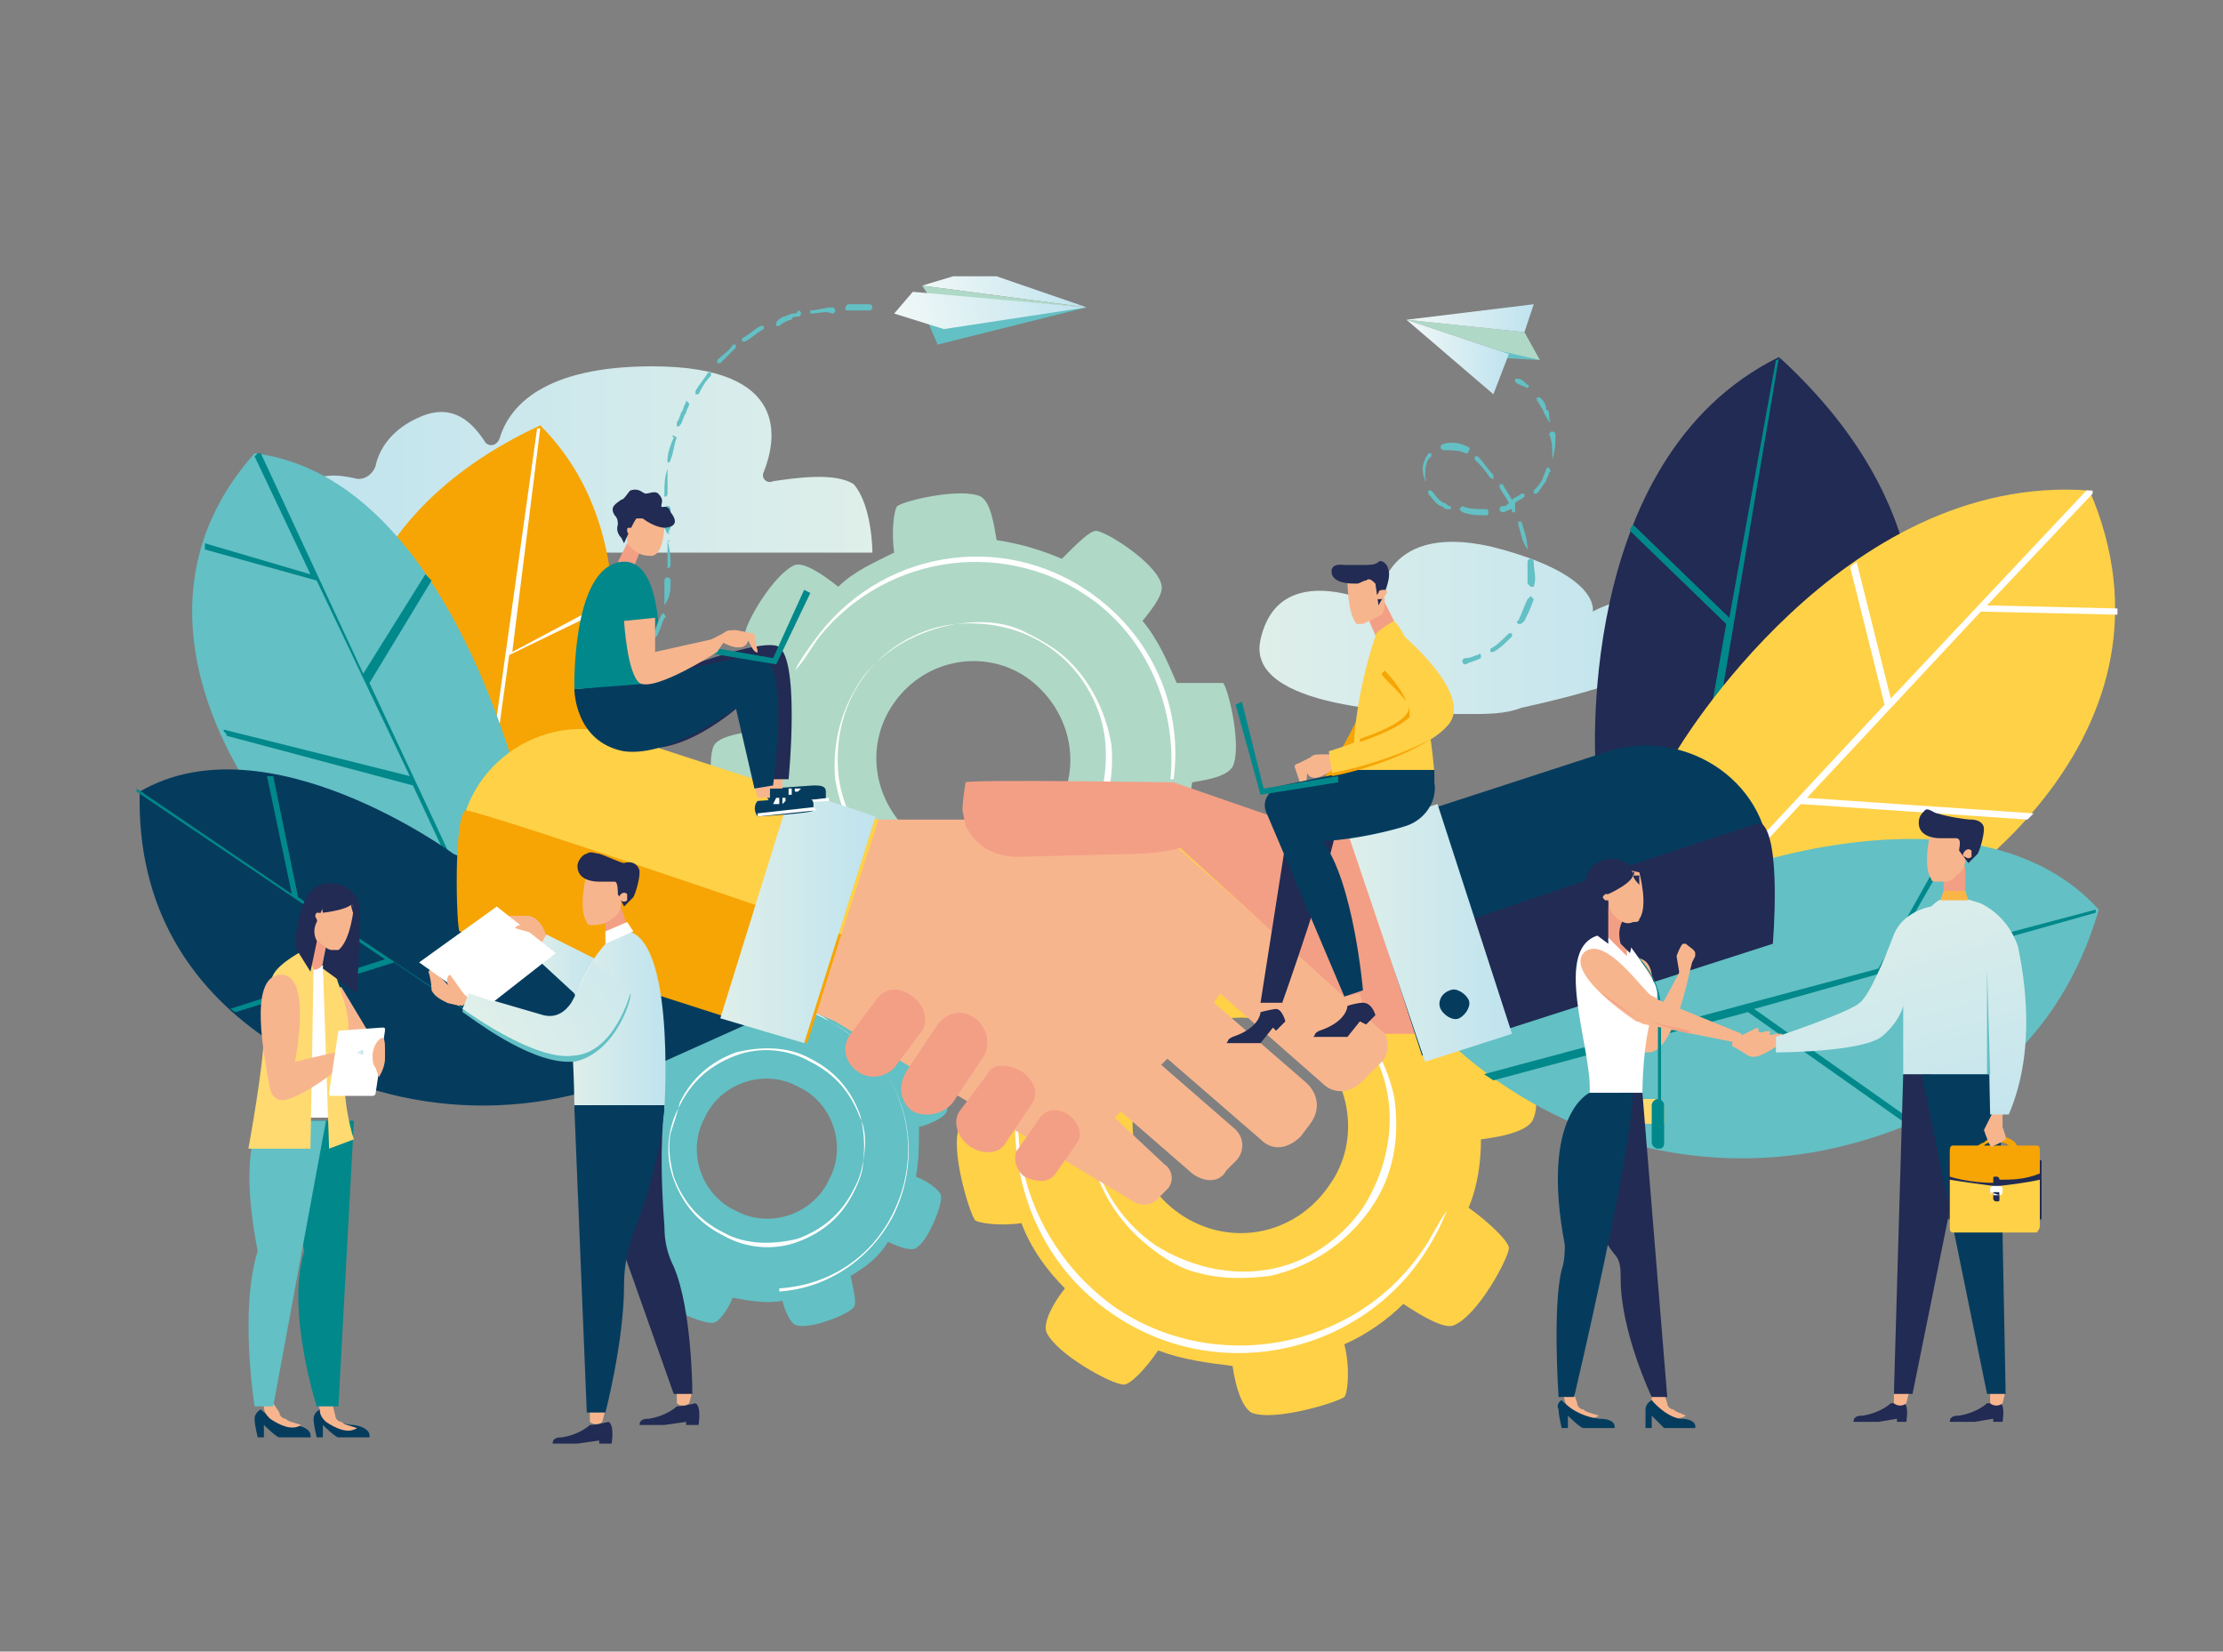 <?xml version="1.0" encoding="utf-8"?>
<!-- Generator: Adobe Illustrator 23.0.3, SVG Export Plug-In . SVG Version: 6.00 Build 0)  -->
<svg version="1.1" xmlns="http://www.w3.org/2000/svg" xmlns:xlink="http://www.w3.org/1999/xlink" x="0px" y="0px"
	 viewBox="0 0 71.6 53.2" style="enable-background:new 0 0 71.6 53.2;" xml:space="preserve">
<rect x="0" y="0" width="71.6" height="53.2" fill="#808080" stroke="none"/>
<style type="text/css">
	.st0{display:none;}
	.st1{display:inline;fill:none;}
	.st2{display:inline;fill:#243878;}
	.st3{display:inline;}
	.st4{fill:#1D1E1C;}
	.st5{fill:#FFD147;}
	.st6{fill:#FFFFFF;}
	.st7{fill:#AFD8C7;}
	.st8{fill:#63C0C4;}
	.st9{fill:url(#SVGID_1_);}
	.st10{fill:#212B53;}
	.st11{fill:#01888B;}
	.st12{fill:url(#SVGID_2_);}
	.st13{fill:url(#SVGID_3_);}
	.st14{fill:url(#SVGID_4_);}
	.st15{fill:url(#SVGID_5_);}
	.st16{fill:url(#SVGID_6_);}
	.st17{fill:#F6A505;}
	.st18{fill:#053C5E;}
	.st19{fill:#F7B58E;}
	.st20{fill:#F39F85;}
	.st21{fill:url(#SVGID_7_);}
	.st22{fill:url(#SVGID_8_);}
	.st23{fill:url(#SVGID_9_);}
	.st24{fill:#F9B646;}
	.st25{fill:#FFDA71;}
	.st26{fill:url(#SVGID_10_);}
	.st27{fill:url(#SVGID_11_);}
	.st28{fill:url(#SVGID_12_);}
	.st29{fill:url(#SVGID_13_);}
	.st30{fill:url(#SVGID_14_);}
</style>
<g id="Ebene_1" class="st0">
	<title>Zeichenfläche 1</title>
	<path class="st1" d="M55.7,9.1c-0.4,0.6-0.6,1.3-0.4,2.1c0.1,0.6,0.6,0.7,1.1,0.3c0.9-0.8,1-2.4,0.1-3.5
		C56.2,8.4,55.9,8.7,55.7,9.1z"/>
	<path class="st2" d="M60,9.9c0.6-0.9,1.1-1.7,1.7-2.6c0.1,0,0.1,0,0.2,0c0.1,0.3,0.3,0.5,0.4,0.8c0.5,1.2,0.9,2.3,1.4,3.5
		c0.1,0.3,0.4,0.4,0.6,0.7c-0.3,0.3-0.6,0.7-1,1.1c-0.6,0.5-1,0.3-1.2-0.4c-0.4-1.1-0.8-2.3-1.2-3.5c-0.7,1.1-1.4,2.2-2.1,3.4
		c0-0.4,0-0.8,0-1.1c0.5-3.6,1-7.2,1.5-10.8c0-0.3,0.8-1,1.1-1s0.6,0.4,0.5,0.7"/>
	<path class="st2" d="M71.9,12.1c-0.4,0.5-0.8,0.9-1.2,1.2c-0.6,0.5-1,0.3-1.2-0.4c-0.3-1.1-0.5-2.2-0.8-3.2c0-0.1-0.1-0.3-0.2-0.6
		c-0.3,0.3-0.5,0.6-0.7,0.8c-0.5,0.7-1,1.5-1.5,2.2c-0.1,0.2-0.4,0.4-0.5,0.3c-0.2,0-0.3-0.3-0.4-0.5c-0.1-0.6-0.1-1.1-0.2-1.7
		c0-0.2-0.1-0.4-0.1-0.7c-0.2,0.2-0.3,0.2-0.5,0.3l-0.1-0.1c0.5-0.8,1-1.5,1.5-2.3c0.1,0,0.2,0,0.2,0c0.2,1,0.3,1.9,0.5,2.9
		C67.6,9,68,7.4,69.5,6.5c0.2,0.8,0.3,1.6,0.5,2.3s0.4,1.4,0.6,2.1C70.9,11.6,71.2,12,71.9,12.1z"/>
	<path class="st1" d="M41.1,9.6c0,0.1,0,0.3,0.1,0.3c0.4,0.3,0.9,0.5,1.4,0.7c-0.3-0.9-0.5-1.7-0.8-2.5C41.5,8.6,41.3,9.1,41.1,9.6z
		"/>
	<path class="st2" d="M43.2,9.7c-1-1.2-1.2-2.4-0.5-3.8c0.1-0.2,0.1-0.4,0.1-0.6c-0.3,0.1-0.4,0.2-0.5,0.3c-0.6,0.5-1.1,1.1-1.1,2
		c0,0.5-0.1,1-0.3,1.5c-0.1,0.6-0.4,0.6-0.9,0.3c-0.8-0.5-0.9-0.4-1.4,0.3c-0.1,0.1-0.2,0.3-0.3,0.4c-0.3,0.5-0.3,0.6,0.3,0.8
		c0.2,0.1,0.4,0.1,0.6,0.2c0.7,0.2,0.8,0.3,0.6,1c-0.3,0.9-0.7,1.7-1.1,2.6c0,0,0,0,0,0.1c0.5-0.8,1-1.6,1.5-2.5
		c0.4-0.7,0.4-0.7,1.1-0.4c0.6,0.2,1.1,0.5,1.7,0.6c0.2,0.1,0.5,0,0.6-0.1c0.3-0.3,0.5-0.7,0.8-1.1C44,10.7,43.6,10.2,43.2,9.7z
		 M41.1,9.9C41,9.9,41,9.7,41,9.6c0.2-0.5,0.5-1,0.7-1.5c0.3,0.8,0.5,1.6,0.8,2.5C42,10.4,41.6,10.1,41.1,9.9z"/>
	<path class="st2" d="M36,7.1c-0.3,0.3-0.7,0.5-1,0.8c-0.5,0.6-1,1.2-1.5,1.9c-0.1,0.2-0.2,0.4-0.2,0.6c0,0.3,0.1,0.6,0.3,0.7
		c0.2,0.1,0.5,0.1,0.7,0s0.4-0.2,0.5-0.3c0.4-0.3,0.7-0.6,0.5-1.2c-0.3-0.9,0.5-1.3,1.1-1.7c0.5,1.3,1,2.6,2.3,3.6
		c-0.3,0.3-0.7,0.7-1,1s-0.7,0.2-0.9-0.1s-0.4-0.7-0.6-1.1c-0.1-0.3-0.3-0.5-0.5-0.8c-0.2,0.2-0.3,0.3-0.4,0.4
		c-0.7,0.7-1.5,1.3-2.2,1.9c-0.2,0.1-0.4,0.1-0.6,0.2c-0.6,0.1-1-0.4-0.9-0.9c0.1-0.9,0.6-1.7,1.2-2.4C33.7,8.6,34.7,7.6,36,7.1z"/>
	<path class="st2" d="M23.5,8.4c0.1-0.1,0.2-0.3,0.3-0.4c0.4-0.9,1.1-1.6,2.2-1.7c0.4,0,0.8-0.2,1.3-0.3c-0.3,0.4-0.5,0.8-0.7,1.1
		c-0.3,0.5-0.8,0.6-1.3,0.7c-1.4,0.3-2,1.1-2.2,2.5C23,10.9,23,11.5,22.8,12c-0.1,0.6-0.7,0.7-1.1,1c-0.1,0-0.1,0-0.2-0.1
		c0.1-0.8,0.2-1.5,0.2-2.3c0.1-0.6,0.1-1.2,0.2-1.9c0-0.7,0.2-1.4,0.9-1.7c0.3-0.1,0.5-0.3,0.8-0.6"/>
	<path class="st2" d="M10.4,0.9C9.9,1.1,9.5,1.5,9.3,2C9,2.7,8.7,3.4,8.2,3.9C7,5.4,5.6,6.7,4.3,8.2c-0.5,0.6-1,0.9-1.8,0.5
		c-0.1-0.1-0.4-0.1-0.4,0c-0.4,0.4-0.7,0.9-1,1.3c0.4,0.2,0.7,0.4,1,0.6c-0.2,0.1-0.2,0.2-0.3,0.3C1.2,11.5,0.6,12,0,12.6
		c0.4,0,0.7-0.2,1-0.3c0.3-0.2,0.5-0.5,0.8-0.7c0.9-0.9,1.1-0.9,2.2-0.4c0.1,0.1,0.2,0.1,0.3,0.2c0.8,0.4,1.6,1,2.5,1.5
		c0.1-0.1,0.1-0.3,0.3-0.4c0.6-0.6,0.8-1.3,0.8-2.2c0-1.4,0.3-2.7,0.8-4c0.6-1.5,1.2-3,1.9-4.5C10.7,1.5,10.7,1.1,10.4,0.9z
		 M6.8,9.5C6.7,9.7,6.7,10,6.6,10.2l0,0c-0.1,0-0.2-0.1-0.3-0.1C6.1,10,5.9,10,5.7,9.9C5.1,9.7,4.5,9.5,4,9.2
		c0.2-0.3,0.4-0.6,0.7-0.9C4.9,8.1,5,7.9,5.2,7.7C5.5,7.4,5.7,7.1,6,6.9c0.2-0.2,0.4-0.4,0.5-0.6C6.8,6,7.1,5.7,7.3,5.5
		c0.4-0.3,0.6-0.6,0.9-0.9"/>
	<g class="st3">
		<path class="st4" d="M26.4,17.8c-0.1,0-0.2,0.1-0.4,0.1c-0.7,0-1.1-0.6-1.1-1.3c0-0.6,0.3-1.3,1.1-1.3c0.1,0,0.3,0,0.4,0.1v0.3
			c-0.1-0.1-0.2-0.1-0.4-0.1c-0.2,0-0.8,0.1-0.8,1.1c0,0.9,0.5,1.1,0.8,1.1C26.2,17.8,26.3,17.8,26.4,17.8L26.4,17.8z"/>
		<path class="st4" d="M28.3,15.3c0.9,0,0.9,1.1,0.9,1.3c0,0.2,0,1.3-0.9,1.3s-0.9-1.1-0.9-1.3S27.4,15.3,28.3,15.3z M28.3,17.7
			c0.6,0,0.6-0.9,0.6-1.1s0-1.1-0.6-1.1s-0.6,0.9-0.6,1.1C27.6,16.8,27.6,17.7,28.3,17.7z"/>
		<path class="st4" d="M30.2,15.4h0.3l1.1,2.2l0,0v-2.2h0.2v2.5h-0.3l-1.1-2.2l0,0v2.2h-0.2V15.4z"/>
		<path class="st4" d="M32.8,17.5c0.2,0.2,0.4,0.2,0.4,0.2c0.4,0,0.5-0.4,0.5-0.5c0-0.3-0.2-0.4-0.5-0.6s-0.5-0.4-0.5-0.7
			c0-0.6,0.5-0.6,0.7-0.6s0.3,0.1,0.4,0.1v0.3c-0.1-0.1-0.2-0.1-0.4-0.1c-0.1,0-0.4,0.1-0.4,0.4c0,0.2,0.1,0.3,0.3,0.5
			c0.4,0.3,0.6,0.4,0.6,0.8S33.6,18,33.2,18c-0.2,0-0.3,0-0.5-0.1L32.8,17.5z"/>
		<path class="st4" d="M34.9,15.4h0.2v1.5c0,0.4,0.1,0.7,0.5,0.7c0.5,0,0.5-0.4,0.5-0.7v-1.6h0.2v1.6c0,0.5-0.2,1-0.7,1
			c-0.6,0-0.7-0.4-0.7-1V15.4z"/>
		<path class="st4" d="M37.5,15.4h0.2v2.3h0.8v0.2h-1V15.4z"/>
		<path class="st4" d="M38.9,15.4h1.4v0.2h-0.6v2.3h-0.2v-2.3h-0.6V15.4z"/>
		<path class="st4" d="M41.2,15.4h0.2v2.5h-0.2V15.4z"/>
		<path class="st4" d="M42.6,15.4h0.3l1.1,2.2l0,0v-2.2h0.2v2.5h-0.3l-1.1-2.2l0,0v2.2h-0.2V15.4z"/>
		<path class="st4" d="M46.1,16.5h0.7v1.2c-0.2,0.2-0.4,0.2-0.6,0.2c-0.9,0-1.1-0.8-1.1-1.3c0-0.6,0.4-1.3,1.1-1.3
			c0.2,0,0.5,0.1,0.5,0.1v0.2c-0.1-0.1-0.3-0.2-0.5-0.2c-0.4,0-0.8,0.3-0.8,1.1c0,0.5,0.2,1.1,0.9,1.1c0.1,0,0.2,0,0.3-0.1v-0.9
			h-0.5V16.5z"/>
		<path class="st4" d="M50.6,17.2c0.1-0.2,0.2-0.5,0.2-0.8h0.1c0,0.2-0.1,0.6-0.3,1l0.4,0.5h-0.3l-0.2-0.3c0,0.1-0.2,0.3-0.6,0.3
			c-0.5,0-0.7-0.3-0.7-0.7c0-0.3,0.2-0.6,0.5-0.7c-0.1-0.2-0.3-0.3-0.3-0.6c0-0.2,0.1-0.5,0.6-0.5c0.3,0,0.5,0.3,0.5,0.5
			c0,0.3-0.2,0.5-0.5,0.7L50.6,17.2z M49.9,16.6c-0.3,0.2-0.4,0.3-0.4,0.6c0,0.1,0.1,0.5,0.5,0.5c0.2,0,0.4-0.1,0.5-0.3L49.9,16.6z
			 M50,15.5c-0.2,0-0.3,0.2-0.3,0.3c0,0.2,0.1,0.3,0.2,0.5c0.1-0.1,0.4-0.2,0.4-0.5C50.3,15.7,50.3,15.5,50,15.5z"/>
		<path class="st4" d="M54.8,17.8c-0.1,0-0.2,0.1-0.4,0.1c-0.7,0-1.1-0.6-1.1-1.3c0-0.6,0.3-1.3,1.1-1.3c0.1,0,0.3,0,0.4,0.1v0.3
			c-0.1-0.1-0.2-0.1-0.4-0.1s-0.8,0.1-0.8,1.1c0,0.9,0.5,1.1,0.8,1.1C54.6,17.8,54.7,17.8,54.8,17.8L54.8,17.8z"/>
		<path class="st4" d="M56.6,15.3c0.9,0,0.9,1.1,0.9,1.3c0,0.2,0,1.3-0.9,1.3s-0.9-1.1-0.9-1.3S55.7,15.3,56.6,15.3z M56.6,17.7
			c0.6,0,0.6-0.9,0.6-1.1s0-1.1-0.6-1.1S56,16.4,56,16.6C55.9,16.8,55.9,17.7,56.6,17.7z"/>
		<path class="st4" d="M59.1,15.4h0.2l0.8,2.5h-0.2l-0.2-0.7h-1l-0.2,0.7h-0.2L59.1,15.4z M58.8,17h0.9l-0.4-1.4l0,0L58.8,17z"/>
		<path class="st4" d="M62.4,17.8c-0.1,0-0.2,0.1-0.4,0.1c-0.7,0-1.1-0.6-1.1-1.3c0-0.6,0.3-1.3,1.1-1.3c0.1,0,0.3,0,0.4,0.1v0.3
			c-0.1-0.1-0.2-0.1-0.4-0.1s-0.8,0.1-0.8,1.1c0,0.9,0.5,1.1,0.8,1.1C62.2,17.8,62.3,17.8,62.4,17.8L62.4,17.8z"/>
		<path class="st4" d="M63.4,15.4h0.2v1.1h1v-1.1h0.3v2.5h-0.2v-1.2h-1v1.2h-0.2v-2.5H63.4z"/>
		<path class="st4" d="M66,15.4h0.2v2.5H66V15.4z"/>
		<path class="st4" d="M67.3,15.4h0.3l1.1,2.2l0,0v-2.2h0.2v2.5h-0.3l-1.1-2.2l0,0v2.2h-0.2V15.4z"/>
		<path class="st4" d="M70.9,16.5h0.7v1.2c-0.2,0.2-0.4,0.2-0.6,0.2c-0.9,0-1.1-0.8-1.1-1.3c0-0.6,0.4-1.3,1.1-1.3
			c0.2,0,0.5,0.1,0.5,0.1v0.2c-0.1-0.1-0.3-0.2-0.5-0.2c-0.4,0-0.8,0.3-0.8,1.1c0,0.5,0.2,1.1,0.9,1.1c0.1,0,0.2,0,0.3-0.1v-0.9
			h-0.5V16.5z"/>
	</g>
	<path class="st2" d="M55.3,5c0.4-0.7,1.1-1.2,2.2-1.3c0.4,0,0.8-0.1,1.3-0.2c-0.3,0.3-0.5,0.6-0.7,0.9c-0.3,0.4-0.7,0.5-1.3,0.6"/>
	<path class="st2" d="M21.3,5.5c-0.1-0.8-0.5-1.4-1.1-2c-0.7-0.7-1.6-0.9-2.2-1.4c-0.1-0.1-0.3,0-0.3,0c0.2,0.2,0.5,0.5,0.8,0.8
		c0.7,0.9,1.4,1.8,1.4,3c0,0.2-0.1,0.4-0.2,0.5c-1.2,1.1-2.2,2.3-3,3.7c-0.4,0.6-0.6,1.3-1,2.1c-0.2-0.3-0.6-0.4-0.7-0.7
		c-0.3-1-0.6-2-0.9-3c-0.2-0.6-0.3-1.2-0.5-1.8c-1.5,1-1.9,2.6-2.7,4c-0.4-1.1-0.2-2.2-0.8-3.2c-0.5,0.9-1,1.7-1.6,2.4L8.6,10
		c0.2-0.1,0.3-0.2,0.5-0.3c0,0.3,0.1,0.4,0.1,0.6c0.1,0.6,0.1,1.2,0.2,1.8c0,0.2,0.2,0.4,0.4,0.4c0.1,0,0.4-0.1,0.5-0.3
		c0.5-0.7,1-1.5,1.5-2.2c0.2-0.3,0.4-0.6,0.7-0.9c0.1,0.4,0.2,0.6,0.2,0.8c0.3,1,0.5,2.1,0.8,3.1c0.1,0.5,0.5,0.6,0.9,0.4
		c0.3-0.2,0.5-0.4,0.8-0.6c0.1-0.1,0.2-0.4,0.4-0.5c0.4,1.1,0.7,1.2,1.5,0.5c0.6-0.4,1.1-0.9,1.6-1.5c0.8-1,1.7-2,2.3-3.1
		C21.5,7.4,21.4,6.4,21.3,5.5z M19.6,9.6c-0.7,1.4-1.7,2.3-2.1,2.1c-0.4-0.2-0.1-1.5,0.6-2.9s1.7-2.3,2.1-2.1S20.3,8.2,19.6,9.6z"/>
	<path class="st2" d="M29.8,11.4c-0.3,0.1-0.6,0.2-0.9,0.1c-0.5-0.1-0.7-0.5-0.8-1c-0.1-0.4,0.2-0.7,0.5-0.9
		c0.1-0.1,0.2-0.1,0.3-0.2c0.4-0.2,1.6-1.1,1.7-1.2c0.1,0,0.1-0.1,0.2-0.1c0.5-0.4,0.8-0.9,0.6-1.3c-0.2-0.3-0.7-0.4-1.3-0.1
		c-1.7,0.8-2.8,2.1-3.3,3.9c-0.2,0.8,0,1.5,0.6,2.1c0.3,0.3,0.7,0.4,1.1,0.2c0.9-0.6,1.7-1.3,2.6-1.9L31,10.9
		C30.5,11.1,30.2,11.3,29.8,11.4z M29,8c0.6-0.6,1.2-0.9,1.4-0.7c0.1,0.2-0.1,0.7-0.6,1.2c-0.1,0.1-0.1,0.1-0.2,0.2
		c-0.6,0.5-1.2,0.8-1.4,0.7C28,9.1,28.4,8.5,29,8z"/>
	<path class="st1" d="M55.7,9.1c-0.4,0.6-0.6,1.3-0.4,2.1c0.1,0.6,0.6,0.7,1.1,0.3c0.9-0.8,1-2.4,0.1-3.5
		C56.2,8.4,55.9,8.7,55.7,9.1z"/>
	<path class="st2" d="M58,6.8c-0.2-0.2-0.6-0.5-0.6-0.5c-0.2-0.1-0.4-0.2-0.5-0.2l0,0c-0.7-0.2-1.9,0.1-2.4,0.3
		c-0.2,0-0.3,0.1-0.5,0.2c0-0.2,0-0.3,0.1-0.5c0.5-1.6,1-3.2,1.5-4.8c0.1-0.4,0.1-0.8,0.2-1.2c-0.8,0-1.1,0.4-1.2,0.9
		c-0.3,0.9-0.5,1.7-0.7,2.6c-0.1,0.6-0.4,1-1.1,1.2C52,5,51.3,5.4,50.5,5.7c0.3-1.5,0.6-2.9,0.8-4.2c-0.3-0.1-0.5-0.2-0.8-0.2
		c-0.1,0.4-0.1,0.7-0.2,1.1c-0.3,1.1-0.5,2.3-0.8,3.4c-0.1,0.3-0.4,0.5-0.6,0.6C48.2,6.8,47.5,7.2,47,8c-0.7,1.2-0.5,2.3-0.2,3.5
		c0,0.2,0.2,0.3,0.3,0.5c0.9-1,1.7-2,2.1-3.3c0.2-0.5,0.5-0.8,0.9-0.9c1-0.4,1.8-0.6,2.6-0.9c0.1,0,0.2,0,0.4,0
		c-0.4,0.3-0.7,0.6-1.1,0.9c0,0,0,0,0,0.1c0.3-0.2,0.5-0.3,0.9-0.5c-0.3,2.1-0.8,4-0.8,6c0.7-0.4,0.9-0.7,1.1-1.3
		c0.2-0.5-0.1-1-0.1-1.4c0.1-1.1,0.3-2.2,0.5-3.3c0-0.1,0.1-0.3,0.2-0.4c0.6-0.3,2,0.2,2.5,0.8C56.2,7.9,56,8,55.8,8.1
		c-0.8,0.8-1.5,1.7-2,2.8c-0.1,0.3-0.3,0.6-0.2,0.9c0,0.3,0.1,0.8,0.3,1c0.2,0.1,0.7,0,0.9-0.1c1.3-0.7,2.2-1.7,2.9-3
		C58.6,8.8,58.6,7.8,58,6.8z M48.8,8.5L48.8,8.5L48.8,8.5L48.8,8.5C48.8,8.6,48.8,8.6,48.8,8.5c-0.1,0.2-0.1,0.4-0.1,0.5l0,0
		c0,0.1,0,0.1-0.1,0.2c-0.1,0.3-0.3,0.6-0.4,1c-0.1,0.3-0.2,0.4-0.4,0.5s-0.4,0-0.6-0.4v-0.1c-0.1-0.3-0.1-0.5,0-0.7l0,0
		c0.4-0.4,0.9-0.7,1.4-1l0,0C48.7,8.3,48.8,8.2,48.8,8.5L48.8,8.5z M56.4,11.4c-0.4,0.4-0.9,0.3-1.1-0.3c-0.2-0.8,0-1.4,0.4-2.1
		c0.2-0.4,0.5-0.7,0.8-1.1C57.4,9,57.3,10.6,56.4,11.4z"/>
</g>
<g id="Ebene_2">
	<g>
		<g>
			<path class="st5" d="M48.6,40.2c0-0.2-0.6-0.8-1.3-1.3c0.3-0.7,0.4-1.5,0.4-2.2c0.8-0.1,1.6-0.3,1.7-0.7c0.3-0.7-0.3-2.7-0.5-3
				c-0.2-0.1-1-0.2-1.9,0c-0.3-0.7-0.7-1.3-1.2-1.9c0.5-0.6,0.9-1.3,0.8-1.7c-0.3-0.7-2.1-1.7-2.5-1.7c-0.2,0-0.8,0.6-1.3,1.3
				c-0.7-0.3-1.5-0.5-2.2-0.5c-0.1-0.7-0.3-1.5-0.6-1.7c-0.7-0.3-2.7,0.3-3,0.5c-0.1,0.1-0.2,0.9,0,1.7c-0.7,0.3-1.4,0.7-2,1.3
				c-0.6-0.4-1.2-0.7-1.5-0.6c-0.7,0.3-1.7,2.1-1.7,2.5c0,0.2,0.4,0.7,1.1,1.1c-0.3,0.8-0.5,1.6-0.6,2.4c-0.7,0.1-1.3,0.3-1.4,0.6
				c-0.3,0.7,0.3,2.7,0.5,3c0.1,0.1,0.8,0.2,1.5,0.1c0.3,0.8,0.8,1.5,1.4,2.1c-0.4,0.5-0.7,1.1-0.6,1.4c0.3,0.7,2.1,1.7,2.5,1.7
				c0.2,0,0.7-0.5,1.1-1.1c0.8,0.3,1.6,0.4,2.4,0.5c0.1,0.7,0.3,1.3,0.6,1.5c0.7,0.3,2.7-0.3,3-0.5c0.1-0.1,0.2-0.9,0-1.7
				c0.7-0.3,1.4-0.8,1.9-1.3c0.6,0.4,1.3,0.8,1.6,0.7C47.6,42.4,48.6,40.5,48.6,40.2z M38,39.1c-1.6-1.1-2-3.3-0.9-4.8
				c1.1-1.6,3.3-2,4.8-0.9c1.6,1.1,2,3.3,0.9,4.8C41.7,39.8,39.6,40.2,38,39.1z"/>
		</g>
		<g>
			<path class="st6" d="M38.6,41c-0.5-0.1-1-0.4-1.4-0.7c-1.1-0.8-1.8-1.9-2.1-3.2c-0.2-1.3,0-2.6,0.8-3.7c0.8-1.1,1.9-1.8,3.2-2.1
				c1.3-0.2,2.6,0,3.7,0.8c1.1,0.8,1.8,1.9,2.1,3.2c0.2,1.3,0,2.6-0.8,3.7l0,0c-0.8,1.1-1.9,1.8-3.2,2.1
				C40.1,41.2,39.3,41.2,38.6,41z M41.4,31.5c-0.7-0.2-1.5-0.3-2.3-0.1c-1.3,0.2-2.4,1-3.1,2c-0.7,1.1-1,2.4-0.8,3.6
				c0.2,1.3,1,2.4,2,3.1c1.1,0.7,2.4,1,3.6,0.8c1.3-0.2,2.4-1,3.1-2l0,0c0.7-1.1,1-2.4,0.8-3.6c-0.2-1.3-1-2.4-2-3.1
				C42.3,31.9,41.9,31.7,41.4,31.5z"/>
		</g>
		<g>
			<path class="st6" d="M46.6,39C46.6,39,46.6,38.9,46.6,39c-0.3,0.4-0.5,0.9-0.8,1.3c-2.2,3.2-6.7,4-9.9,1.8
				c-2.1-1.5-3.2-3.9-3.1-6.2c0,0,0,0,0,0c0,0-0.1,0-0.1,0c-0.1,2.4,0.9,4.9,3.1,6.4c3.3,2.3,7.8,1.4,10-1.8
				C46.2,39.9,46.4,39.5,46.6,39z"/>
			<path class="st6" d="M39.6,29.2c1.5-0.1,3.1,0.3,4.4,1.2c0,0,0.1,0,0.1,0.1c0,0,0-0.1,0-0.1c0,0,0,0-0.1,0
				C42.7,29.4,41.1,29,39.6,29.2C39.6,29.1,39.6,29.1,39.6,29.2z"/>
		</g>
	</g>
	<g>
		<g>
			<g>
				<g>
					<g>
						<path class="st7" d="M24,20.4c0,0.2,0.4,0.7,1.1,1.2c-0.3,0.6-0.4,1.3-0.5,1.9c-0.7,0.1-1.4,0.2-1.6,0.5
							c-0.3,0.6,0.1,2.4,0.3,2.7c0.1,0.1,0.9,0.2,1.7,0.1c0.2,0.6,0.6,1.2,1,1.7c-0.5,0.5-0.9,1.1-0.8,1.5c0.2,0.7,1.8,1.7,2.1,1.7
							c0.2,0,0.7-0.4,1.2-1.1c0.6,0.3,1.3,0.5,2,0.6c0.1,0.7,0.2,1.3,0.5,1.5c0.6,0.3,2.4-0.1,2.7-0.3c0.1-0.1,0.2-0.8,0.1-1.5
							c0.7-0.2,1.3-0.6,1.9-1c0.5,0.4,1,0.7,1.3,0.6c0.7-0.2,1.7-1.8,1.7-2.1c0-0.2-0.4-0.6-0.9-1.1c0.3-0.7,0.5-1.4,0.6-2.1
							c0.6-0.1,1.1-0.2,1.3-0.5c0.3-0.6-0.1-2.4-0.3-2.7C39.1,22,38.6,22,37.9,22c-0.3-0.7-0.6-1.4-1.1-2c0.4-0.5,0.7-0.9,0.6-1.2
							c-0.2-0.7-1.8-1.7-2.1-1.7c-0.2,0-0.6,0.4-1.1,0.9c-0.7-0.3-1.4-0.5-2.1-0.6c-0.1-0.6-0.2-1.2-0.5-1.4
							c-0.6-0.3-2.4,0.1-2.7,0.3c-0.1,0.1-0.2,0.8-0.1,1.5c-0.6,0.3-1.3,0.6-1.8,1.1c-0.5-0.4-1.1-0.8-1.4-0.7
							C24.9,18.5,24,20.1,24,20.4z M33.3,22c1.3,1.1,1.6,3,0.5,4.4c-1.1,1.3-3,1.6-4.4,0.5c-1.3-1.1-1.6-3-0.5-4.4
							C30,21.1,32,20.9,33.3,22z"/>
					</g>
				</g>
			</g>
		</g>
		<g>
			<path class="st6" d="M32.9,20.3c0.4,0.2,0.8,0.4,1.2,0.7c0.9,0.7,1.5,1.8,1.7,3c0.1,1.2-0.2,2.3-0.9,3.3c-0.7,0.9-1.8,1.5-3,1.7
				c-1.2,0.1-2.3-0.2-3.3-0.9c-0.9-0.7-1.5-1.8-1.7-3c-0.1-1.2,0.2-2.3,0.9-3.3l0,0c0.7-0.9,1.8-1.5,3-1.7
				C31.5,20,32.2,20,32.9,20.3z M29.8,28.5c0.6,0.2,1.3,0.3,2,0.2c1.1-0.1,2.2-0.7,2.9-1.6c0.7-0.9,1-2,0.9-3.2
				c-0.1-1.1-0.7-2.2-1.6-2.9c-0.9-0.7-2-1-3.2-0.9c-1.1,0.1-2.2,0.7-2.9,1.6l0,0c-0.7,0.9-1,2-0.9,3.2c0.1,1.1,0.7,2.2,1.6,2.9
				C29,28.1,29.4,28.3,29.8,28.5z"/>
		</g>
		<g>
			<path class="st6" d="M25.6,21.6C25.6,21.6,25.7,21.6,25.6,21.6c0.3-0.3,0.5-0.7,0.8-1.1c2.2-2.7,6.1-3.2,8.9-1.1
				c1.8,1.4,2.6,3.6,2.4,5.7c0,0,0,0,0,0c0,0,0.1,0,0.1,0c0.3-2.2-0.6-4.4-2.4-5.8c-2.8-2.2-6.8-1.7-9,1.1
				C26.1,20.8,25.8,21.2,25.6,21.6z"/>
			<path class="st6" d="M31.3,30.7c-1.4,0-2.7-0.4-3.9-1.3c0,0,0,0-0.1-0.1c0,0,0,0.1,0,0.1c0,0,0,0,0,0
				C28.6,30.3,29.9,30.8,31.3,30.7C31.3,30.8,31.3,30.7,31.3,30.7z"/>
		</g>
	</g>
	<g>
		<g>
			<g>
				<path class="st8" d="M26.4,31.2c-0.1,0-0.4,0.4-0.7,0.9c-0.5-0.1-1-0.1-1.4-0.1c-0.1-0.5-0.3-1-0.6-1c-0.5-0.1-1.7,0.4-1.8,0.6
					c-0.1,0.1,0,0.6,0.2,1.2c-0.4,0.3-0.8,0.6-1.1,0.9c-0.4-0.2-0.9-0.4-1.1-0.3c-0.4,0.2-0.9,1.5-0.8,1.7c0,0.1,0.4,0.4,0.9,0.7
					c-0.1,0.5-0.2,1-0.1,1.5c-0.5,0.1-0.9,0.3-1,0.6c-0.1,0.5,0.4,1.7,0.6,1.8c0.1,0.1,0.6,0,1.1-0.1c0.3,0.4,0.6,0.8,1,1.2
					c-0.2,0.4-0.4,0.8-0.3,1c0.2,0.4,1.5,0.9,1.7,0.8c0.1,0,0.4-0.3,0.6-0.8c0.5,0.1,1.1,0.2,1.6,0.1c0.1,0.4,0.3,0.8,0.5,0.8
					c0.5,0.1,1.7-0.4,1.8-0.6c0.1-0.1,0-0.5-0.1-1c0.5-0.3,0.9-0.6,1.2-1.1c0.4,0.2,0.8,0.3,0.9,0.2c0.4-0.2,0.9-1.5,0.8-1.7
					c0-0.1-0.3-0.4-0.8-0.6c0.1-0.5,0.1-1.1,0.1-1.6c0.4-0.1,0.8-0.3,0.9-0.5c0.1-0.5-0.4-1.7-0.6-1.8c-0.1-0.1-0.6,0-1.1,0.1
					c-0.3-0.4-0.6-0.8-1-1.1c0.2-0.4,0.4-0.9,0.3-1.1C27.9,31.6,26.6,31.1,26.4,31.2z M26.7,38c-0.5,1.1-1.9,1.6-3,1
					c-1.1-0.5-1.6-1.9-1-3c0.5-1.1,1.9-1.6,3-1C26.8,35.5,27.3,36.9,26.7,38z"/>
			</g>
		</g>
		<g>
			<path class="st6" d="M27.8,37.4c0,0.3-0.1,0.6-0.3,1c-0.4,0.8-1,1.3-1.8,1.6c-0.8,0.3-1.7,0.2-2.4-0.2c-0.8-0.4-1.3-1-1.6-1.8
				c-0.3-0.8-0.2-1.7,0.2-2.4c0.4-0.8,1-1.3,1.8-1.6c0.8-0.3,1.7-0.2,2.4,0.2l0,0c0.8,0.4,1.3,1,1.6,1.8
				C27.9,36.4,27.9,36.9,27.8,37.4z M21.6,36.5c-0.1,0.5,0,1,0.1,1.4c0.3,0.8,0.8,1.4,1.6,1.8c0.7,0.4,1.6,0.4,2.4,0.2
				c0.8-0.3,1.4-0.8,1.8-1.6c0.4-0.7,0.4-1.6,0.2-2.4c-0.3-0.8-0.8-1.4-1.6-1.8l0,0c-0.7-0.4-1.6-0.4-2.4-0.2
				c-0.8,0.3-1.4,0.8-1.8,1.6C21.8,35.9,21.7,36.2,21.6,36.5z"/>
		</g>
		<g>
			<path class="st6" d="M25.8,32.5C25.8,32.5,25.8,32.5,25.8,32.5c0.3,0.1,0.6,0.2,0.9,0.4c2.2,1.1,3.2,3.8,2.1,6.1
				c-0.7,1.5-2.1,2.4-3.7,2.5c0,0,0,0,0,0c0,0,0,0,0,0.1c1.6-0.1,3-1.1,3.7-2.5c1.1-2.3,0.2-5-2.1-6.2
				C26.5,32.7,26.2,32.6,25.8,32.5z"/>
			<path class="st6" d="M20.3,37.9c-0.2-1-0.1-2,0.4-2.9c0,0,0,0,0-0.1c0,0,0,0-0.1,0c0,0,0,0,0,0C20.1,35.9,20,36.9,20.3,37.9
				C20.2,37.9,20.3,37.9,20.3,37.9z"/>
		</g>
	</g>
	<linearGradient id="SVGID_1_" gradientUnits="userSpaceOnUse" x1="40.591" y1="20.295" x2="54.157" y2="20.295">
		<stop  offset="0" style="stop-color:#DFEFEA"/>
		<stop  offset="1" style="stop-color:#BFE3EE"/>
	</linearGradient>
	<path class="st9" d="M40.6,20.6c-0.5,2.2,4.6,2.4,6.7,2.4c0.6,0,1.2,0,1.7-0.2c1.8-0.4,5.6-1.3,5.1-2.6c-0.7-1.7-2.8-0.5-2.8-0.5
		s0.3-1.2-3.3-2.1c-3.6-0.8-3.6,1.9-3.6,1.9S41.2,17.9,40.6,20.6z"/>
	<g>
		<g>
			<path class="st10" d="M51.4,24.9c0,0-0.8-10.1,5.9-13.4c9.4,8.6,0.9,17.9,0.9,17.9L51.4,24.9z"/>
			<path class="st11" d="M57.3,11.5C57.3,11.6,57.4,11.6,57.3,11.5l-2,11.8l6.4-3.8c0,0.1,0,0.2,0,0.2l-6.5,3.9l-0.6,3.4l-0.2-0.1
				l1.2-6.8l0,0l-3.1-3c0-0.1,0.1-0.2,0.1-0.2l3.1,3l1.5-8.3C57.2,11.6,57.3,11.6,57.3,11.5L57.3,11.5z"/>
		</g>
		<g>
			<path class="st5" d="M54,24.2c0,0,5.3-9,13.3-8.4c3.4,7.9-4.8,13-4.8,13l-8.7,1.4L54,24.2z"/>
			<path class="st6" d="M59.8,18.1l1.1,4.4l6.3-6.7c0.1,0,0.1,0,0.2,0c0,0,0,0.1,0,0.1l-3.4,3.6l4.2,0.1c0,0,0,0.1,0,0.1l0,0.1
				l-4.4-0.1l-5.6,6l7.3,0.5c-0.1,0.1-0.1,0.1-0.2,0.2l-7.3-0.5l-4,4.3l-0.1,0l0-0.2l6.8-7.3l-1.1-4.4
				C59.6,18.2,59.7,18.2,59.8,18.1z"/>
		</g>
		<g>
			<path class="st8" d="M55.9,28c0,0,7.9-2.9,11.7,1.3c-1.5,5.1-5.4,7.1-9.1,7.8c-4.5,0.8-9-0.7-12.2-3.9l-2.1-2.2L55.9,28z"/>
			<g>
				<path class="st11" d="M67.5,29.3c0,0,0,0.1,0,0.1l-11,3.1l5.1,3.6c-0.1,0-0.2,0.1-0.2,0.1l-5.1-3.6l-8.2,2.2l-0.3-0.2l12.7-3.4
					l2.3-4.1c0.1,0,0.2,0,0.2,0l-2.3,4L67.5,29.3C67.5,29.3,67.5,29.3,67.5,29.3L67.5,29.3z"/>
			</g>
		</g>
	</g>
	
		<linearGradient id="SVGID_2_" gradientUnits="userSpaceOnUse" x1="184.646" y1="14.823" x2="203.55" y2="14.823" gradientTransform="matrix(-1 0 0 1 212.756 0)">
		<stop  offset="0" style="stop-color:#DFEFEA"/>
		<stop  offset="1" style="stop-color:#BFE3EE"/>
	</linearGradient>
	<path class="st12" d="M28.1,17.8H9.7c0,0-1-1.3,0-2.1c0.6-0.5,1.2-0.4,1.7-0.3c0.3,0.1,0.6-0.1,0.7-0.4c0.1-0.5,0.5-1.2,1.5-1.6
		c1-0.4,1.6,0.2,2,0.8c0.1,0.2,0.4,0.2,0.5-0.1c0.3-1,1.4-2.3,4.9-2.3c4.5,0,4,2.4,3.6,3.4c-0.1,0.2,0.1,0.4,0.3,0.3
		c0.7-0.1,2-0.3,2.6,0.1C28.1,16.3,28.1,17.8,28.1,17.8z"/>
	<g>
		<g>
			<polygon class="st7" points="49.1,10.7 49.6,11.6 48.6,11.4 45.3,10.3 			"/>
			<polygon class="st8" points="49.6,11.6 47.9,11.5 48.3,11.3 			"/>
			
				<linearGradient id="SVGID_3_" gradientUnits="userSpaceOnUse" x1="-482.071" y1="10.256" x2="-477.956" y2="10.256" gradientTransform="matrix(1 0 0 1 527.375 0)">
				<stop  offset="6.300000e-07" style="stop-color:#F1F8F7"/>
				<stop  offset="1" style="stop-color:#BFE3EE"/>
			</linearGradient>
			<polygon class="st13" points="49.1,10.7 49.4,9.8 45.3,10.3 			"/>
			
				<linearGradient id="SVGID_4_" gradientUnits="userSpaceOnUse" x1="-482.071" y1="11.501" x2="-478.753" y2="11.501" gradientTransform="matrix(1 0 0 1 527.375 0)">
				<stop  offset="6.300000e-07" style="stop-color:#F1F8F7"/>
				<stop  offset="1" style="stop-color:#BFE3EE"/>
			</linearGradient>
			<polygon class="st14" points="45.3,10.3 48.6,11.4 48.1,12.7 			"/>
		</g>
		<g>
			<g>
				<path class="st8" d="M49.2,12.5C49.2,12.5,49.2,12.5,49.2,12.5c0.1-0.1,0-0.1,0-0.1c-0.1-0.1-0.2-0.2-0.3-0.2c0,0-0.1,0-0.1,0
					c0,0,0,0.1,0,0.1C48.9,12.4,49,12.4,49.2,12.5C49.2,12.5,49.2,12.5,49.2,12.5z"/>
			</g>
			<g>
				<g>
					<path class="st8" d="M48,21c0,0,0-0.1,0-0.1c0.2-0.1,0.4-0.3,0.6-0.5c0,0,0.1,0,0.1,0c0,0,0,0.1,0,0.1
						c-0.2,0.2-0.4,0.4-0.6,0.5c0,0,0,0,0,0C48.1,21,48,21,48,21z M48.9,20.1c0,0-0.1-0.1,0-0.1c0.1-0.2,0.2-0.5,0.3-0.7
						c0,0,0.1-0.1,0.1-0.1c0,0,0.1,0.1,0.1,0.1c-0.1,0.3-0.2,0.5-0.3,0.7C49,20.1,49,20.1,48.9,20.1C49,20.1,48.9,20.1,48.9,20.1z
						 M49.3,18.9C49.3,18.9,49.2,18.9,49.3,18.9l-0.1-0.1c0-0.2,0-0.5,0-0.7c0,0,0-0.1,0.1-0.1c0,0,0.1,0,0.1,0.1
						c0,0.3,0.1,0.5,0,0.8L49.3,18.9C49.4,18.9,49.4,18.9,49.3,18.9C49.3,18.9,49.3,18.9,49.3,18.9z M49.2,17.7
						C49.2,17.7,49.1,17.7,49.2,17.7c-0.2-0.3-0.2-0.5-0.3-0.8c0,0,0-0.1,0-0.1c0,0,0.1,0,0.1,0C49.1,17.1,49.2,17.4,49.2,17.7
						C49.3,17.6,49.2,17.7,49.2,17.7C49.2,17.7,49.2,17.7,49.2,17.7z M48.8,16.5c0,0-0.1,0-0.1,0c0,0,0,0,0-0.1
						c-0.1,0-0.2,0.1-0.3,0.1c0,0-0.1,0-0.1-0.1c0,0,0-0.1,0.1-0.1c0.1,0,0.1,0,0.2-0.1c-0.1-0.2-0.2-0.3-0.3-0.5c0,0,0-0.1,0-0.1
						c0,0,0.1,0,0.1,0c0.1,0.2,0.2,0.3,0.3,0.5c0.1-0.1,0.2-0.1,0.3-0.2c0,0,0.1,0,0.1,0c0,0,0,0.1,0,0.1c-0.1,0.1-0.2,0.1-0.3,0.2
						c0,0,0,0,0,0.1C48.8,16.5,48.8,16.5,48.8,16.5C48.8,16.5,48.8,16.5,48.8,16.5z M49.4,15.9c0,0,0-0.1,0-0.1
						c0.1-0.1,0.2-0.2,0.3-0.4c0-0.1,0.1-0.2,0.1-0.3c0,0,0.1-0.1,0.1,0c0,0,0.1,0.1,0,0.1c0,0.1-0.1,0.2-0.1,0.3
						c-0.1,0.1-0.2,0.3-0.3,0.4C49.5,15.9,49.5,15.9,49.4,15.9C49.4,15.9,49.4,15.9,49.4,15.9z M47.9,16.6c-0.3,0-0.5,0-0.8-0.1
						c0,0-0.1-0.1-0.1-0.1c0,0,0.1-0.1,0.1-0.1c0.2,0.1,0.5,0.1,0.8,0.1C47.9,16.4,48,16.5,47.9,16.6C48,16.6,48,16.6,47.9,16.6
						C47.9,16.6,47.9,16.6,47.9,16.6z M50,14.8C49.9,14.8,49.9,14.8,50,14.8c0-0.3,0-0.6-0.1-0.8c0,0,0-0.1,0.1-0.1
						c0,0,0.1,0,0.1,0.1C50.1,14.2,50.1,14.5,50,14.8C50.1,14.8,50,14.8,50,14.8C50,14.8,50,14.8,50,14.8z M46.6,16.4
						c-0.1,0-0.1-0.1-0.2-0.1c-0.2-0.1-0.3-0.3-0.4-0.4c0,0,0-0.1,0-0.1c0,0,0.1,0,0.1,0c0.1,0.1,0.2,0.3,0.4,0.4
						c0.1,0,0.1,0.1,0.2,0.1c0,0,0.1,0.1,0,0.1C46.7,16.4,46.7,16.4,46.6,16.4C46.7,16.4,46.7,16.4,46.6,16.4z M48,15.4
						c-0.2-0.3-0.3-0.4-0.5-0.6c0,0,0-0.1,0-0.1c0,0,0.1,0,0.1,0c0.2,0.2,0.3,0.4,0.5,0.6c0,0,0,0.1,0,0.1c0,0,0,0,0,0
						C48.1,15.5,48.1,15.4,48,15.4z M49.9,13.6C49.9,13.6,49.8,13.6,49.9,13.6c-0.1-0.2-0.2-0.3-0.2-0.4c-0.1-0.1-0.1-0.2-0.2-0.3
						c0,0,0-0.1,0-0.1c0,0,0.1,0,0.1,0c0.1,0.1,0.2,0.2,0.2,0.4C49.9,13.2,49.9,13.3,49.9,13.6C50,13.5,49.9,13.5,49.9,13.6
						C49.9,13.6,49.9,13.6,49.9,13.6z M45.9,15.5C45.9,15.5,45.8,15.4,45.9,15.5c-0.1-0.3-0.1-0.5,0-0.7c0-0.1,0.1-0.1,0.1-0.2
						c0,0,0.1,0,0.1,0c0,0,0,0.1,0,0.1c0,0-0.1,0.1-0.1,0.1C45.9,15,45.9,15.2,45.9,15.5C46,15.4,45.9,15.4,45.9,15.5
						C45.9,15.5,45.9,15.5,45.9,15.5z M47.2,14.6c-0.2-0.1-0.5-0.1-0.7-0.1c0,0-0.1,0-0.1-0.1c0,0,0-0.1,0.1-0.1
						c0.3-0.1,0.6,0,0.8,0.1c0,0,0.1,0.1,0,0.1C47.3,14.6,47.3,14.6,47.2,14.6C47.2,14.6,47.2,14.6,47.2,14.6z"/>
				</g>
			</g>
			<g>
				<path class="st8" d="M47.7,21.2C47.7,21.2,47.7,21.2,47.7,21.2c0-0.1,0-0.2-0.1-0.1c-0.1,0-0.2,0.1-0.4,0.1c0,0-0.1,0-0.1,0.1
					c0,0,0,0.1,0.1,0.1C47.4,21.3,47.5,21.3,47.7,21.2C47.7,21.2,47.7,21.2,47.7,21.2z"/>
			</g>
		</g>
	</g>
	<g>
		<g>
			
				<linearGradient id="SVGID_5_" gradientUnits="userSpaceOnUse" x1="-84.966" y1="-10.511" x2="-79.878" y2="-10.511" gradientTransform="matrix(0.983 -0.182 0.182 0.983 115.324 4.806)">
				<stop  offset="6.300000e-07" style="stop-color:#F1F8F7"/>
				<stop  offset="1" style="stop-color:#BFE3EE"/>
			</linearGradient>
			<polygon class="st15" points="35,9.9 32.1,8.9 30.7,8.9 29.7,9.2 			"/>
			<polyline class="st7" points="35,9.9 29.9,9.5 29.7,9.2 			"/>
			<polygon class="st8" points="29.9,10.4 29.9,10.4 30.2,11.1 35,9.9 			"/>
			
				<linearGradient id="SVGID_6_" gradientUnits="userSpaceOnUse" x1="-86.005" y1="-10.372" x2="-79.91" y2="-10.372" gradientTransform="matrix(0.983 -0.182 0.182 0.983 115.324 4.806)">
				<stop  offset="6.300000e-07" style="stop-color:#F1F8F7"/>
				<stop  offset="1" style="stop-color:#BFE3EE"/>
			</linearGradient>
			<polygon class="st16" points="28.8,10.1 29.4,9.4 35,9.9 30.4,10.6 			"/>
		</g>
		<g>
			<path class="st8" d="M19.5,21.9c0.2-0.1,0.3-0.2,0.4-0.3c0,0,0.1,0,0.1,0c0,0,0,0.1,0,0.1c-0.1,0.1-0.3,0.2-0.5,0.3
				c-0.1,0-0.1,0.1-0.2,0.1c0,0,0,0-0.1,0c0,0,0,0,0,0c0,0,0-0.1,0-0.1C19.4,22,19.5,22,19.5,21.9z"/>
			<path class="st8" d="M27.3,9.8c0.2,0,0.5,0,0.7,0c0,0,0.1,0,0.1,0.1c0,0,0,0.1-0.1,0.1c-0.3,0-0.5,0-0.7,0c0,0,0,0,0,0
				C27.2,10,27.2,9.9,27.3,9.8C27.2,9.9,27.3,9.8,27.3,9.8z"/>
			<path class="st8" d="M26.1,10.1C26.1,10.1,26.1,10.1,26.1,10.1c0-0.1,0-0.1,0-0.1c0.2,0,0.5-0.1,0.7-0.1c0,0,0.1,0,0.1,0.1
				c0,0,0,0.1-0.1,0.1C26.6,10,26.4,10.1,26.1,10.1C26.1,10.1,26.1,10.1,26.1,10.1z"/>
			<path class="st8" d="M20.8,20.8c0,0,0.1,0,0.1,0c0,0,0,0.1,0,0.1c-0.1,0.2-0.3,0.4-0.5,0.6c0,0-0.1,0-0.1,0c0,0,0,0,0,0
				c0,0,0-0.1,0-0.1C20.5,21.2,20.6,21,20.8,20.8z"/>
			<path class="st8" d="M21,20.6C21,20.5,21,20.5,21,20.6c0-0.2,0-0.2,0.1-0.3c0.1-0.2,0.1-0.3,0.2-0.5c0,0,0.1-0.1,0.1,0
				c0,0,0.1,0.1,0,0.1c-0.1,0.2-0.1,0.3-0.2,0.5C21.2,20.4,21.2,20.5,21,20.6C21.1,20.6,21.1,20.6,21,20.6C21,20.6,21,20.6,21,20.6z
				"/>
			<path class="st8" d="M21.4,19.5C21.4,19.5,21.4,19.5,21.4,19.5C21.4,19.5,21.4,19.4,21.4,19.5c0-0.3,0-0.5,0-0.8
				c0,0,0-0.1,0.1-0.1c0,0,0.1,0,0.1,0.1C21.6,19,21.6,19.2,21.4,19.5C21.5,19.5,21.5,19.5,21.4,19.5z"/>
			<path class="st8" d="M22.2,13c0,0.1-0.1,0.2-0.1,0.3c-0.1,0.1-0.1,0.3-0.2,0.4c0,0-0.1,0.1-0.1,0c0,0,0,0,0,0c0,0,0-0.1,0-0.1
				c0.1-0.1,0.1-0.3,0.2-0.4c0-0.1,0.1-0.2,0.1-0.3C22.1,12.9,22.1,12.9,22.2,13C22.2,12.9,22.2,13,22.2,13z"/>
			<path class="st8" d="M21.8,14.1c-0.1,0.2-0.1,0.5-0.2,0.7c0,0,0,0.1-0.1,0.1c0,0,0,0,0,0c0,0,0,0,0-0.1c0-0.2,0.1-0.5,0.2-0.7
				C21.6,14,21.7,14,21.8,14.1C21.8,14,21.8,14,21.8,14.1z"/>
			<path class="st8" d="M22.9,12.1c-0.2,0.2-0.3,0.4-0.4,0.6c0,0-0.1,0-0.1,0c0,0,0,0,0,0c0,0,0-0.1,0-0.1c0.1-0.2,0.3-0.4,0.4-0.6
				c0,0,0.1,0,0.1,0C22.9,12,22.9,12,22.9,12.1z"/>
			<path class="st8" d="M24,11C24,11,24,11,24,11c-0.1,0-0.1,0-0.1,0c0,0,0-0.1,0-0.1c0.2-0.1,0.4-0.3,0.6-0.4c0,0,0.1,0,0.1,0
				c0,0,0,0.1,0,0.1C24.4,10.7,24.2,10.9,24,11z"/>
			<path class="st8" d="M21.5,17.2C21.5,17.2,21.5,17.2,21.5,17.2C21.5,17.1,21.4,17.1,21.5,17.2L21.4,17c0-0.2,0-0.4,0-0.6
				c0,0,0-0.1,0.1-0.1c0,0,0.1,0,0.1,0.1c0,0.2,0,0.4,0,0.6L21.5,17.2C21.6,17.1,21.6,17.2,21.5,17.2z"/>
			<path class="st8" d="M23.2,11.7C23.1,11.8,23.1,11.8,23.2,11.7c-0.1,0-0.1,0-0.1,0c0,0,0-0.1,0-0.1c0.2-0.2,0.4-0.3,0.5-0.5
				c0,0,0.1,0,0.1,0c0,0,0,0.1,0,0.1C23.5,11.4,23.3,11.6,23.2,11.7z"/>
			<path class="st8" d="M21.5,17.4C21.6,17.4,21.6,17.5,21.5,17.4c0.1,0.4,0.1,0.6,0.1,0.8c0,0,0,0.1-0.1,0.1c0,0,0,0,0,0
				c0,0,0,0,0-0.1C21.5,18,21.5,17.8,21.5,17.4C21.5,17.5,21.5,17.4,21.5,17.4z"/>
			<path class="st8" d="M19,22.2C19,22.2,19.1,22.2,19,22.2c0.1,0.1,0.1,0.1,0.1,0.1c-0.2,0.1-0.4,0.2-0.7,0.2c0,0,0,0-0.1,0
				c0,0,0,0,0,0c0,0,0-0.1,0.1-0.1C18.5,22.4,18.8,22.3,19,22.2z"/>
			<path class="st8" d="M21.5,15.1C21.5,15.1,21.6,15.2,21.5,15.1c0,0.3,0,0.5,0,0.8c0,0,0,0.1-0.1,0.1c0,0,0,0,0,0c0,0,0,0,0-0.1
				C21.4,15.6,21.4,15.4,21.5,15.1C21.4,15.1,21.4,15.1,21.5,15.1z"/>
			<path class="st8" d="M25.5,10.1c0.1,0,0.2,0,0.2-0.1c0,0,0.1,0,0.1,0.1c0,0,0,0.1-0.1,0.1c-0.1,0-0.2,0-0.2,0.1
				c-0.1,0-0.3,0.1-0.4,0.2c0,0,0,0-0.1,0c0,0,0,0,0,0c0,0,0-0.1,0-0.1C25.1,10.2,25.3,10.2,25.5,10.1z"/>
		</g>
	</g>
	<g>
		<g>
			<path class="st17" d="M18.6,26.1c0,0,3.3-7.9-1.2-12.4C7.5,18.3,12,28,12,28L18.6,26.1z"/>
			<path class="st6" d="M17.4,13.8c0,0-0.1,0-0.1,0l-1.4,10l-4.1-4.8c0,0.1-0.1,0.1-0.1,0.2l4.2,4.8L15.4,27l0.2-0.1l0.8-5.8l0,0
				l3.3-1.6c0-0.1,0-0.1,0-0.2L16.5,21L17.4,13.8C17.5,13.8,17.4,13.8,17.4,13.8L17.4,13.8z"/>
		</g>
		<g>
			<path class="st8" d="M16.9,26c0,0-2.3-10.6-8.7-11.4C3.4,20,8.7,26.3,8.7,26.3l6.7,3.5L16.9,26z"/>
			<path class="st11" d="M13.7,18.5l-2,3.2l-3.3-7.1c0,0-0.1,0-0.1,0c0,0,0,0-0.1,0.1l1.8,3.8l-3.4-1c0,0,0,0.1,0,0.1l0,0.1l3.6,1
				l3,6.3l-6-1.5c0,0.1,0.1,0.1,0.1,0.2l6,1.6l2.1,4.5l0.1,0.1l0-0.2l-3.6-7.7l2-3.3C13.8,18.6,13.7,18.5,13.7,18.5z"/>
		</g>
		<g>
			<path class="st18" d="M14.6,27.5c0,0-6-4.4-10.1-2c-0.1,3.8,1.7,6.3,4,7.9c3.6,2.5,8.2,2.9,12.2,1.1l4.9-2.2L14.6,27.5z"/>
			<g>
				<path class="st11" d="M4.4,25.4c0,0,0,0.1,0,0.1l8,5.4l-5,1.6c0.1,0,0.1,0.1,0.2,0.1l5.1-1.6l3.1,2.1L15.7,33l-6.1-4.1l-0.8-3.9
					c-0.1,0-0.1,0-0.2,0l0.8,3.8L4.4,25.4C4.5,25.4,4.5,25.4,4.4,25.4L4.4,25.4z"/>
			</g>
		</g>
	</g>
	<g>
		<path class="st19" d="M44.4,33l-7.5-6.6h-13v5.8l1.6,0.1l1.4,0.6l7.6,4.6l2,1.2c0.3,0.2,0.7,0.1,0.9-0.2l0.2-0.2
			c0.2-0.2,0.2-0.6-0.1-0.8L35.9,36l0.2-0.2l2.3,2c0.4,0.3,0.9,0.3,1.1-0.1l0.3-0.3c0.3-0.3,0.3-0.8-0.1-1.1l-2.3-2l0.2-0.2l3,2.6
			c0.4,0.4,0.9,0.3,1.3-0.1l0.3-0.4c0.3-0.4,0.3-0.9-0.1-1.3l-3-2.6l0.2-0.3l3.3,2.9c0.4,0.4,1,0.3,1.4-0.2l0.4-0.4
			C44.8,34,44.8,33.4,44.4,33z"/>
		<path class="st20" d="M46.4,33.4L46.2,27H43l-5.2-1.8c0,0-6.5-0.1-6.7,0c0,0-0.1,0.6-0.1,0.9l0.1,0.5c0.4,0.8,1.1,1,1.7,1l3.9-0.1
			c0.2,0,1.2-0.1,1.3-0.2l6.6,6H46.4z"/>
		<path class="st20" d="M32.4,36.8c-0.2,0.4-0.8,0.4-1.2,0.1l0,0c-0.4-0.3-0.5-0.8-0.3-1.1l0.9-1.2c0.2-0.4,0.7-0.3,1.1-0.1l0,0
			c0.4,0.3,0.6,0.7,0.3,1.1L32.4,36.8z"/>
		<path class="st20" d="M30.7,35.5c-0.3,0.4-0.9,0.5-1.3,0.3l0,0c-0.4-0.3-0.5-0.8-0.2-1.3l1-1.5c0.3-0.4,0.8-0.5,1.2-0.2l0,0
			c0.4,0.3,0.5,0.8,0.3,1.2L30.7,35.5z"/>
		<path class="st20" d="M28.8,34.4c-0.3,0.3-0.8,0.4-1.2,0.1l0,0c-0.4-0.3-0.5-0.8-0.2-1.2l0.9-1.2c0.3-0.3,0.7-0.3,1.1,0l0,0
			c0.4,0.3,0.5,0.8,0.3,1.1L28.8,34.4z"/>
		<path class="st20" d="M34,37.8c-0.2,0.3-0.6,0.3-1,0.1l0,0c-0.3-0.2-0.4-0.7-0.2-0.9l0.7-1c0.2-0.3,0.6-0.3,0.9-0.1l0,0
			c0.3,0.2,0.5,0.6,0.3,0.9L34,37.8z"/>
		<g>
			<path class="st18" d="M51.8,24.2l-8.3,2.7l2.3,7.1l11.2-3.6V28C57.1,25.3,54.4,23.4,51.8,24.2z"/>
			<path class="st10" d="M56.7,26.5c-2.6,0.8-11.9,4-11.9,4l1.1,3.5l11.2-3.6C57.1,30.4,57.4,26.9,56.7,26.5z"/>
			<linearGradient id="SVGID_7_" gradientUnits="userSpaceOnUse" x1="43.444" y1="30.053" x2="48.694" y2="30.053">
				<stop  offset="0" style="stop-color:#DFEFEA"/>
				<stop  offset="1" style="stop-color:#BFE3EE"/>
			</linearGradient>
			<polygon class="st21" points="46.3,25.9 48.7,33.3 45.9,34.2 43.4,26.8 			"/>
			<path class="st18" d="M46.7,31.9c0.2-0.1,0.5,0.1,0.6,0.3l0,0c0.1,0.2-0.1,0.5-0.3,0.6l0,0c-0.2,0.1-0.5-0.1-0.6-0.3l0,0
				C46.3,32.3,46.4,32,46.7,31.9L46.7,31.9z"/>
		</g>
		<path class="st5" d="M20,23.7l8.3,2.7l-2.3,7.1l-11.2-3.6v-2.4C14.7,24.8,17.4,22.8,20,23.7z"/>
		<path class="st17" d="M15,26.1c1.1,0.2,12.1,4,12.1,4l-1.1,3.5l-11.2-3.6C14.7,29.9,14.6,26.3,15,26.1z"/>
		<linearGradient id="SVGID_8_" gradientUnits="userSpaceOnUse" x1="23.211" y1="29.523" x2="28.207" y2="29.523">
			<stop  offset="0" style="stop-color:#DFEFEA"/>
			<stop  offset="1" style="stop-color:#BFE3EE"/>
		</linearGradient>
		<polygon class="st22" points="25.5,25.4 23.2,32.8 25.9,33.6 28.2,26.3 		"/>
	</g>
	<g>
		<g>
			<g>
				<path class="st10" d="M60.9,45.2c0,0-0.3,0.3-0.9,0.4c-0.1,0-0.3,0-0.3,0.2c0.3,0,0.8,0,0.8,0l0.6-0.1v0.1h0.3
					c0,0,0.1-0.6-0.1-0.6C61.2,45.2,60.9,45.2,60.9,45.2z"/>
				<path class="st19" d="M61,44.8l0,0.4l0,0c0.1,0.1,0.3,0.1,0.4,0l0,0l0.1-0.4H61z"/>
			</g>
			<g>
				<path class="st10" d="M64,45.2c0,0-0.3,0.3-0.9,0.4c-0.1,0-0.3,0-0.3,0.2c0.3,0,0.8,0,0.8,0l0.6-0.1v0.1h0.3
					c0,0,0.1-0.6-0.1-0.6C64.3,45.2,64,45.2,64,45.2z"/>
				<path class="st19" d="M64.1,44.8l0,0.4l0,0c0.1,0.1,0.3,0.1,0.4,0l0,0l0.1-0.4H64.1z"/>
			</g>
			<polygon class="st10" points="62.2,34.6 61.3,34.6 61,44.9 61.6,44.9 63.3,36.5 			"/>
			<polygon class="st18" points="61.9,34.6 64,44.9 64.6,44.9 64.4,34.6 			"/>
			<g>
				<g>
					<path class="st17" d="M63.6,37.1l0.2,0c0,0,0-0.1,0.1-0.2c0.1-0.1,0.2-0.1,0.4-0.1c0.2,0,0.3,0,0.4,0.1
						c0.1,0.1,0.1,0.2,0.1,0.2l0.2,0c0,0,0-0.2-0.1-0.3c-0.1-0.1-0.3-0.2-0.5-0.2c-0.2,0-0.4,0.1-0.5,0.2
						C63.6,36.9,63.6,37.1,63.6,37.1z"/>
				</g>
				<g>
					
						<rect x="62.8" y="37.3" transform="matrix(-1 -1.224647e-16 1.224647e-16 -1 128.556 76.577)" class="st10" width="3" height="1.9"/>
					<g>
						<g>
							<path class="st5" d="M64.2,38.6c0,0.1,0.1,0.1,0.1,0.1c0.1,0,0.1,0,0.1-0.1v-0.4c0.9-0.1,1.3-0.2,1.3-0.2V38v1.5
								c0,0.1-0.1,0.2-0.1,0.2h-2.7c-0.1,0-0.1-0.1-0.1-0.2V38c0.6,0.1,0.7,0.1,1.4,0.2V38.6z"/>
							<path class="st17" d="M62.9,36.9h2.7c0.1,0,0.1,0.1,0.1,0.2v0.7c-0.5,0.2-0.9,0.2-1.3,0.2V38c0-0.1-0.1-0.1-0.1-0.1
								c-0.1,0-0.1,0-0.1,0.1v0.1c-0.8,0-1.4-0.2-1.4-0.2v-0.7C62.8,37,62.8,36.9,62.9,36.9z"/>
						</g>
					</g>
				</g>
				<g>
					<path class="st6" d="M64.1,38.4v-0.1c0,0,0-0.1,0.1-0.1h0.2c0,0,0.1,0,0.1,0.1v0.1c0,0,0,0.1-0.1,0.1L64.1,38.4
						C64.2,38.5,64.1,38.5,64.1,38.4z M64.2,38.3C64.2,38.3,64.1,38.3,64.2,38.3l0,0.2c0,0,0,0,0,0h0.2c0,0,0,0,0,0v-0.1
						c0,0,0,0,0,0H64.2z"/>
					<path class="st6" d="M64.3,38.4C64.3,38.4,64.3,38.4,64.3,38.4L64.3,38.4C64.3,38.4,64.3,38.4,64.3,38.4l0-0.2c0,0,0,0,0,0l0,0
						c0,0,0,0,0,0V38.4z"/>
				</g>
			</g>
			<g>
				<path class="st19" d="M56.9,33.4c0,0-0.1,0.1-0.4,0.1c-0.2,0-0.8-0.1-0.7,0.2c0.2,0.1,0.5,0.3,0.5,0.3c0.2,0.1,0.4,0,0.6-0.1
					l0.5-0.3c0,0,0-0.3,0-0.3l-0.1,0C57.2,33.3,57.1,33.3,56.9,33.4z"/>
				<path class="st19" d="M56.8,33.5C56.8,33.5,56.8,33.5,56.8,33.5C56.9,33.5,56.9,33.5,56.8,33.5c0.2,0.1,0.3,0.1,0.5,0.1
					c0-0.1,0-0.2,0-0.2l-0.8-0.2c0,0-0.1,0.1,0.1,0.2C56.7,33.4,56.8,33.5,56.8,33.5z"/>
			</g>
			<path class="st19" d="M64.2,35.8l-0.3,0.6c0,0,0.1,0.3,0.2,0.5c0,0,0.1,0.1,0.1,0c0.1,0,0.4-0.2,0.4-0.2c0,0,0-0.1,0-0.1
				l-0.1-0.3l0-0.6L64.2,35.8z"/>
			<g>
				<polygon class="st20" points="62.6,28.4 62.6,29.2 63.3,29.1 63.3,27.9 				"/>
				<g>
					<path class="st19" d="M62.4,28.4c-0.1,0-0.2,0-0.2-0.1c-0.3-0.4,0-1.6,0-1.6l0.5-0.2l0.6,0.4l0,0.8c0,0.2-0.1,0.4-0.3,0.5l0,0
						C62.9,28.4,62.7,28.4,62.4,28.4z"/>
				</g>
				<path class="st10" d="M63.1,27.4c0-0.1,0.1-0.4-0.1-0.4c-0.1,0-0.4,0-0.5,0c-0.3,0-0.7-0.1-0.7-0.5c0-0.2,0.1-0.3,0.2-0.4
					c0.1-0.1,0.3,0.1,0.4,0.1c0.3,0.1,0.9,0.2,1.1,0.2c0.2,0,0.4,0.1,0.4,0.3c0,0.2-0.1,0.6-0.2,0.8c-0.1,0.1-0.2,0.2-0.3,0.3l0,0
					L63.1,27.4z"/>
				<path class="st19" d="M63.5,27.4c-0.1-0.1-0.2,0-0.2,0c-0.1,0.1-0.1,0.2,0,0.2c0.1,0.1,0.2,0,0.2,0
					C63.5,27.6,63.5,27.5,63.5,27.4z"/>
			</g>
			
				<linearGradient id="SVGID_9_" gradientUnits="userSpaceOnUse" x1="582.679" y1="28.397" x2="579.915" y2="38.322" gradientTransform="matrix(-1 0 0 1 642.7 0)">
				<stop  offset="0" style="stop-color:#DFEFEA"/>
				<stop  offset="1" style="stop-color:#BFE3EE"/>
			</linearGradient>
			<path class="st23" d="M62.9,28.9c0.3,0,0.6,0.1,0.9,0.2c0.6,0.3,1,0.8,1.2,1.4c0.2,1,0.6,3.3-0.3,5.4c-0.3,0-0.6,0-0.6,0L64,31.1
				l0.1,3.5h-2.8v-2.2c0,0-0.1,0.5-0.7,1c-0.7,0.5-3.4,0.5-3.4,0.5v-0.5c0,0,2.4-0.8,2.7-1.1c0.4-0.3,1.1-2.2,1.1-2.2
				c0.2-0.5,0.7-0.8,1.2-0.9C62.5,28.9,62.7,28.9,62.9,28.9z"/>
			<g>
				<polygon class="st8" points="64,34.6 64,31.2 64,31.2 64.1,34.6 				"/>
			</g>
			<polygon class="st24" points="63.3,28.7 63.4,29 62.5,29 62.6,28.7 			"/>
		</g>
		<g>
			<path class="st19" d="M52.3,30.9c0,0,0,3.1,0.8,3c0.8,0,1.3-2.5,1.3-2.5l-0.3-0.1l-0.8,1.5c0,0,0.1-0.5-0.1-1.4
				C53.1,30.6,52.3,30.9,52.3,30.9z"/>
			<g>
				<path class="st11" d="M52.5,30.6L52.5,30.6c0,0.1,0.9,0.7,0.9,1.6v4h-1.6l0.1-3c0,0,0,0-0.1,0.1l-0.1,3.1h1.8v-4
					C53.4,31.2,52.5,30.6,52.5,30.6z"/>
			</g>
			<g>
				<path class="st8" d="M52.8,37h-0.5c-0.4,0-0.8-0.4-0.8-0.8v0c0-0.4,0.4-0.8,0.8-0.8h0.5c0.4,0,0.8,0.4,0.8,0.8l0,0
					C53.6,36.7,53.2,37,52.8,37z"/>
				<path class="st25" d="M53.6,36.2v-0.5c0-0.2-0.1-0.3-0.3-0.3h-1.6c-0.2,0-0.3,0.1-0.3,0.3v0.5H53.6z"/>
				<path class="st11" d="M53.4,37L53.4,37c-0.1,0-0.2-0.1-0.2-0.2v-1.2c0-0.1,0.1-0.2,0.2-0.2l0,0c0.1,0,0.2,0.1,0.2,0.2v1.2
					C53.6,37,53.5,37,53.4,37z"/>
				<path class="st18" d="M52.3,36.5L52.3,36.5C52.2,36.5,52.2,36.4,52.3,36.5L52.2,36c0,0,0-0.1,0.1-0.1l0,0c0,0,0.1,0,0.1,0.1
					L52.3,36.5C52.3,36.4,52.3,36.5,52.3,36.5z"/>
			</g>
			<path class="st19" d="M54.1,31.4L54,30.8c0,0,0.1-0.3,0.2-0.4c0,0,0.1,0,0.1,0c0.1,0.1,0.3,0.2,0.3,0.3c0,0,0,0.1,0,0.1l-0.1,0.2
				l-0.1,0.4L54.1,31.4z"/>
			<g>
				<path class="st6" d="M51.6,30.1c0.6,0,0.7,0.1,0.7,0.1s0.7,0.9,1,1.5c0.1,0.2,0.1,0.5,0,0.7c-0.4,1-0.4,2.8-0.4,2.8
					s-1.2,0-1.7,0C51.3,33.8,49.9,30.4,51.6,30.1z"/>
				<g>
					<g>
						<path class="st19" d="M53.6,44.9l0.1,0.3c0,0.1,0.1,0.2,0.2,0.2c0.1,0.1,0.2,0.1,0.4,0.2c-0.3,0.2-0.7,0-0.9-0.2
							c-0.1-0.1-0.2-0.2-0.2-0.3l0-0.3H53.6z"/>
					</g>
					<path class="st18" d="M53.2,45.1c0,0-0.2,0.1-0.2,0.3c0,0.2,0,0.6,0,0.6h0.2l0-0.4c0,0,0.4,0.4,0.4,0.4h1c0,0,0.1-0.3-0.5-0.3
						C53.6,45.6,53.2,45.1,53.2,45.1z"/>
				</g>
				<path class="st10" d="M52.9,35.2l0.8,9.8l-0.5,0c0,0-1-2.1-1-3.8c0-0.3,0-0.6-0.2-0.8c-1.3-1.6-0.6-4.2-0.6-4.2l0.8-1H52.9z"/>
				<g>
					<g>
						<path class="st19" d="M50.7,44.9l0.1,0.3c0,0.1,0.1,0.2,0.2,0.2c0.1,0.1,0.2,0.1,0.5,0.2c-0.3,0.2-0.7,0-0.9-0.2
							c-0.1-0.1-0.2-0.2-0.2-0.3l-0.1-0.3H50.7z"/>
					</g>
					<path class="st18" d="M50.3,45.1c0,0-0.2,0.1-0.1,0.3c0,0.2,0.1,0.6,0.1,0.6h0.2l0-0.4c0,0,0.4,0.4,0.5,0.4h1
						c0,0,0.1-0.3-0.5-0.3C50.7,45.6,50.3,45.1,50.3,45.1z"/>
				</g>
				<g>
					<polygon class="st20" points="52.4,29.7 52.4,30.8 51.7,30.1 51.8,29.1 					"/>
					<path class="st10" d="M52.5,28.1c-0.5,0.1-0.7,0.6-0.7,0.6l0,1.7L51,29.8c0,0-0.1-0.8,0.1-1.6c0.2-0.5,0.8-0.7,1.3-0.4
						c0.2,0.1,0.4,0.4,0.4,0.6c0.1,0.3,0.1,0.7,0,1l-0.3,1.3l-0.3-0.3c0,0-0.1-0.3,0-0.6C52.5,29.1,52.8,28.1,52.5,28.1z"/>
					<path class="st19" d="M51.7,28.8c0.1,0,0.1,0,0.2,0c0.1,0.1,0.1,0.1,0,0.2c-0.1,0-0.1,0-0.2,0C51.6,28.9,51.6,28.9,51.7,28.8z"
						/>
					<g>
						<path class="st19" d="M52.6,29.7c0.1,0,0.2,0,0.2-0.1c0.3-0.4,0-1.5,0-1.5L52.3,28l-0.5,0.3l0,0.7c0,0.2,0.1,0.4,0.2,0.5l0,0
							C52.2,29.7,52.4,29.8,52.6,29.7z"/>
					</g>
					<path class="st10" d="M52.6,28.1c0.1,0.3-0.8,0.7-0.8,0.7l-0.2-0.4l0.4-0.5l0.5,0.1C52.5,28,52.5,28,52.6,28.1z"/>
					<path class="st10" d="M52.6,28.2c0,0.1,0.2,0.3,0.2,0.3l0-0.2l0-0.1L52.6,28.2C52.7,28.1,52.6,28,52.6,28.2z"/>
				</g>
				<path class="st18" d="M51.2,35.2c0,0-1.6,0.7-0.8,4.9c0,0.2,0,0.5-0.1,0.8C50,42.1,50.2,45,50.2,45h0.5c0,0,1.8-7.6,1.9-9.8
					C51.6,35.2,51.2,35.2,51.2,35.2z"/>
			</g>
			<g>
				<path class="st19" d="M56.2,33.3c0,0,0.1,0.1,0.3,0c0.2,0,0.6-0.2,0.5,0c-0.1,0.1-0.3,0.3-0.3,0.3c-0.1,0.1-0.3,0.1-0.4,0.1
					l-0.4-0.1c0,0-0.1-0.2-0.1-0.2l0.1-0.1C56,33.4,56.1,33.4,56.2,33.3z"/>
				<path class="st19" d="M56.3,33.4C56.3,33.4,56.3,33.4,56.3,33.4C56.3,33.4,56.3,33.5,56.3,33.4c-0.1,0.1-0.2,0.1-0.3,0.2
					c0-0.1,0-0.1,0-0.2l0.6-0.3c0,0,0.1,0.1,0,0.2C56.4,33.4,56.3,33.4,56.3,33.4z"/>
			</g>
			<path class="st19" d="M51,30.7c0.6-0.6,1.7,0.9,2.1,1.3c0.1,0.1,0.2,0.1,0.3,0.2l2.7,1.1L56,33.6L53,33c-0.1,0-0.2-0.1-0.3-0.1
				C52.1,32.5,50.5,31.3,51,30.7z"/>
			<g>
				<path class="st20" d="M53.1,32.9l1.3,0.3l0,0.1L53.1,32.9c-0.1,0-0.2,0-0.4-0.1c-0.3-0.2-0.8-0.5-1.2-0.9c0,0,0,0,0,0
					c0.5,0.4,1,0.7,1.2,0.9C52.8,32.9,53,32.9,53.1,32.9z"/>
			</g>
		</g>
	</g>
	<g>
		<g>
			<polygon class="st20" points="19.5,29.6 19.5,30.5 20.4,30.5 20,29.2 			"/>
			<g>
				<path class="st19" d="M19.1,29.8c-0.1,0-0.2,0-0.2-0.1c-0.3-0.4,0-1.6,0-1.6l0.5-0.2l0.6,0.4l0,0.8c0,0.2-0.1,0.4-0.3,0.5l0,0
					C19.6,29.7,19.4,29.8,19.1,29.8z"/>
			</g>
			<path class="st10" d="M19.9,28.8c0-0.1,0-0.4-0.1-0.4c-0.1,0-0.4,0-0.5,0c-0.3,0-0.7-0.1-0.7-0.5c0-0.2,0.2-0.4,0.3-0.4
				c0.1-0.1,0.3,0,0.4,0c0.3,0.1,0.7,0.3,0.8,0.3c0.3-0.1,0.5,0.1,0.5,0.3c0,0.2-0.1,0.6-0.2,0.8c-0.1,0.1-0.2,0.2-0.3,0.3l0,0
				L19.9,28.8z"/>
			<path class="st19" d="M20.2,28.8c-0.1-0.1-0.2,0-0.2,0c-0.1,0.1-0.1,0.2,0,0.2c0.1,0.1,0.2,0,0.2,0
				C20.2,28.9,20.2,28.8,20.2,28.8z"/>
		</g>
		<g>
			<path class="st19" d="M17.2,30.3c0,0-0.1-0.2-0.3-0.3c-0.2-0.2-0.7-0.4-0.5-0.5c0.3,0,0.6,0,0.6,0c0.2,0,0.4,0.2,0.5,0.4l0.2,0.5
				c0,0-0.1,0.2-0.1,0.3l-0.1,0C17.4,30.5,17.3,30.4,17.2,30.3z"/>
			<path class="st19" d="M17.2,30.1C17.2,30.1,17.2,30.1,17.2,30.1c0,0,0.1,0,0.1,0c0.1,0.1,0.2,0.1,0.3,0.2c0,0.1-0.1,0.1-0.1,0.2
				l-0.8-0.3c0,0,0-0.1,0.2-0.1C17,30.1,17.2,30.1,17.2,30.1z"/>
		</g>
		
			<linearGradient id="SVGID_10_" gradientUnits="userSpaceOnUse" x1="110.854" y1="31.211" x2="113.077" y2="31.211" gradientTransform="matrix(1 0 0 1 -93.678 0)">
			<stop  offset="0" style="stop-color:#DFEFEA"/>
			<stop  offset="1" style="stop-color:#BFE3EE"/>
		</linearGradient>
		<polygon class="st26" points="18.5,32 17.2,30.8 17.6,30.1 19.4,31 18.6,32.3 		"/>
		
			<linearGradient id="SVGID_11_" gradientUnits="userSpaceOnUse" x1="112.037" y1="32.839" x2="115.143" y2="32.839" gradientTransform="matrix(1 0 0 1 -93.678 0)">
			<stop  offset="0" style="stop-color:#DFEFEA"/>
			<stop  offset="1" style="stop-color:#BFE3EE"/>
		</linearGradient>
		<path class="st27" d="M19.9,30c1.9-0.4,1.5,5.7,1.5,5.7h-2.9c0,0,0-1.1-0.1-2.4C18.3,32.2,18.9,30.9,19.9,30z"/>
		<g>
			<path class="st10" d="M19,45.9c0,0-0.3,0.3-0.9,0.4c-0.1,0-0.3,0-0.3,0.2c0.3,0,0.8,0,0.8,0l0.7-0.1v0.1h0.4c0,0,0.1-0.6-0.1-0.7
				C19.2,45.9,19,45.9,19,45.9z"/>
			<path class="st19" d="M19,45.4l0,0.4l0,0c0.1,0.1,0.3,0.1,0.4,0l0,0l0.1-0.4H19z"/>
		</g>
		<g>
			<path class="st19" d="M14.8,31.9c0,0-0.2,0-0.4-0.2c-0.2-0.2-0.5-0.6-0.6-0.4c0.1,0.3,0.1,0.6,0.1,0.6c0.1,0.2,0.3,0.3,0.5,0.4
				l0.5,0.1c0,0,0.2-0.2,0.2-0.2l0-0.1C15,32.1,14.9,32,14.8,31.9z"/>
			<path class="st19" d="M14.7,31.9C14.7,31.9,14.6,31.9,14.7,31.9c0,0,0,0.1,0,0.1c0.1,0.1,0.2,0.2,0.3,0.3c0-0.1,0.1-0.1,0.1-0.2
				l-0.5-0.8c0,0-0.1,0-0.1,0.2C14.6,31.8,14.7,31.9,14.7,31.9z"/>
		</g>
		<g>
			<path class="st10" d="M21.8,45.3c0,0-0.3,0.3-0.9,0.4c-0.1,0-0.3,0-0.3,0.2c0.3,0,0.8,0,0.8,0l0.7-0.1v0.1h0.4
				c0,0,0.1-0.6-0.1-0.7C22,45.3,21.8,45.3,21.8,45.3z"/>
			<path class="st19" d="M21.8,44.8l0,0.4l0,0c0.1,0.1,0.3,0.1,0.4,0l0,0l0.1-0.4H21.8z"/>
		</g>
		<path class="st10" d="M21.4,35.7c0,0-0.2,1.2,0,3.8c0,0.5,0.1,0.9,0.3,1.3c0.6,1.4,0.6,4.1,0.6,4.1h-0.6l-2.3-6.5L21.4,35.7z"/>
		
			<linearGradient id="SVGID_12_" gradientUnits="userSpaceOnUse" x1="109.771" y1="33.539" x2="116.593" y2="29.322" gradientTransform="matrix(1 0 0 1 -93.678 0)">
			<stop  offset="0" style="stop-color:#DFEFEA"/>
			<stop  offset="1" style="stop-color:#BFE3EE"/>
		</linearGradient>
		<path class="st28" d="M20.4,32c0,0-0.5,1.9-1.9,2.1c-1.4,0.2-3.6-1.6-3.6-1.6l0.2-0.5l2.4,0.7c0.4,0.1,0.7-0.1,0.9-0.4l0.7-1.3
			L20.4,32z"/>
		<path class="st18" d="M18.5,35.7l0.4,9.8h0.6c0,0,0.6-2.3,0.6-4.1c0-0.6,0.1-1.1,0.3-1.7c0.9-2.2,1-4.1,1-4.1H18.5z"/>
		<polygon class="st6" points="13.5,31 15.6,32.5 17.9,30.7 16,29.2 		"/>
		
			<linearGradient id="SVGID_13_" gradientUnits="userSpaceOnUse" x1="109.289" y1="32.76" x2="116.111" y2="28.543" gradientTransform="matrix(1 0 0 1 -93.678 0)">
			<stop  offset="0" style="stop-color:#DFEFEA"/>
			<stop  offset="1" style="stop-color:#BFE3EE"/>
		</linearGradient>
		<path class="st29" d="M16.2,32.9c0-0.2,0.1-0.4,0.1-0.5L15.1,32l-0.2,0.5c0,0,0.6,0.5,1.4,0.9C16.2,33.2,16.2,33.1,16.2,32.9z"/>
		<g>
			<path class="st8" d="M20.3,32c0,0-0.5,1.9-1.8,2c-1.2,0.2-3.3-1.3-3.6-1.5c0,0,0,0,0,0.1c0.3,0.2,2.1,1.6,3.4,1.6
				c0.1,0,0.1,0,0.2,0C19.9,33.9,20.4,32,20.3,32L20.3,32z"/>
		</g>
		<g>
			<path class="st19" d="M14.4,32.3l0.4,0.1c0-0.1,0.1-0.2,0.2-0.3c-0.1,0-0.2-0.1-0.3-0.2c0,0-0.2,0-0.4-0.2
				C14.4,31.8,14.5,32,14.4,32.3C14.5,32.2,14.5,32.2,14.4,32.3z"/>
			<path class="st19" d="M15,32.1l-0.5-0.7c0,0-0.1,0-0.1,0.2c0,0.2,0.2,0.3,0.2,0.3s0,0,0,0c0,0,0,0.1,0,0.1
				c0.1,0.1,0.2,0.2,0.3,0.3C15,32.2,15,32.2,15,32.1z"/>
		</g>
		<g>
			<path class="st19" d="M17.1,29.9C17.1,29.9,17.1,29.9,17.1,29.9c0.1,0.1,0.1,0.2,0.2,0.2c0.1,0,0.1,0.1,0.1,0.1c0,0,0-0.1,0-0.1
				C17.3,30,17.2,30,17.1,29.9z"/>
			<path class="st19" d="M17.1,29.9c-0.1,0-0.2-0.1-0.3-0.1c-0.2,0-0.2,0.1-0.2,0.1l0.7,0.2c0,0,0-0.1,0-0.1
				C17.3,30.1,17.2,30,17.1,29.9z"/>
		</g>
		<polygon class="st6" points="19.5,30.4 19.5,30 20.2,29.7 20.4,30 		"/>
	</g>
	<g>
		<polygon class="st19" points="11,31.8 11.9,33.3 11,33.3 10.9,31.8 		"/>
		<polygon class="st6" points="9.8,31.1 10.5,31.1 10.8,36 9.5,36 		"/>
		<g>
			<path class="st18" d="M8.4,45.4c0,0-0.2,0.1-0.2,0.3c0,0.2,0.1,0.6,0.1,0.6h0.2l0-0.4c0,0,0.4,0.4,0.5,0.4h1c0,0,0.1-0.3-0.5-0.4
				C8.9,45.9,8.4,45.4,8.4,45.4z"/>
			<g>
				<path class="st19" d="M8.8,45.2L9,45.5c0,0.1,0.1,0.2,0.2,0.2c0.1,0.1,0.2,0.1,0.5,0.2c-0.3,0.2-0.7,0-1-0.2
					c-0.1-0.1-0.2-0.2-0.2-0.4l-0.1-0.3H8.8z"/>
			</g>
		</g>
		<g>
			<path class="st18" d="M10.3,45.4c0,0-0.2,0.1-0.2,0.3c0,0.2,0.1,0.6,0.1,0.6h0.2l0-0.4c0,0,0.4,0.4,0.5,0.4h1
				c0,0,0.1-0.3-0.5-0.4C10.8,45.9,10.3,45.4,10.3,45.4z"/>
			<g>
				<path class="st19" d="M10.7,45.2l0.1,0.4c0,0.1,0.1,0.2,0.2,0.2c0.1,0.1,0.2,0.1,0.5,0.2c-0.3,0.2-0.7,0-1-0.2
					c-0.1-0.1-0.2-0.2-0.2-0.4l-0.1-0.3H10.7z"/>
			</g>
		</g>
		<path class="st11" d="M9.2,36c0,0-0.1,0.7,0.6,4.3c-0.6,1.9,0.4,5,0.4,5h0.7l0.5-9.2H9.2z"/>
		<path class="st25" d="M10.4,31.1l0.2,5.9l0.8-0.3c0,0-0.4-1.1-0.3-2.6c-0.1-1.1,0.5-0.5-0.3-2.7C10.6,31.1,10.4,31.1,10.4,31.1z"
			/>
		<path class="st20" d="M10.5,30.5L10.4,31c0,0.2-0.3,0.3-0.5,0.2L9.6,31l0.6-1.3L10.5,30.5z"/>
		<path class="st8" d="M8.5,36c0,0-0.9,0.7-0.2,4.3c-0.6,1.9-0.1,5-0.1,5h0.6l1.7-9.2H8.5z"/>
		<path class="st25" d="M9.8,30.6c0,0-0.8,0.4-1,0.8c-0.2,0.4-0.3,1.2-0.3,1.9c0,1-0.5,3.7-0.5,3.7h2l0.1-5.8L9.8,30.6z"/>
		<path class="st10" d="M11.3,29c-0.5-0.1-0.9,0.4-0.9,0.4L10,31.3l-0.5-0.8c0,0,0-1.1,0.5-1.8c0.4-0.4,1.1-0.3,1.4,0.1
			c0.2,0.2,0.2,0.5,0.2,0.8c0,0.4-0.1,2.4-0.1,2.4l-1.1-0.8c0,0,0-0.2,0.1-0.6C10.7,29.9,11.6,29.1,11.3,29z"/>
		<path class="st19" d="M10.2,29.4c0.1,0,0.2,0,0.2,0.1c0,0.1,0,0.2,0,0.2c-0.1,0-0.2,0-0.2-0.1C10.1,29.5,10.2,29.4,10.2,29.4z"/>
		<g>
			<path class="st19" d="M10.7,30.6c0.1,0,0.2,0,0.2,0c0.4-0.3,0.5-1.4,0.5-1.4l-0.3-0.3L10.5,29l-0.3,0.7c-0.1,0.2-0.1,0.4,0,0.6
				l0,0C10.4,30.4,10.5,30.6,10.7,30.6z"/>
		</g>
		<path class="st10" d="M11.4,29c0,0.3-1,0.4-1,0.4l-0.1-0.5l0.6-0.3l0.4,0.3C11.3,28.9,11.4,29,11.4,29z"/>
		<path class="st10" d="M11.3,29.1c0,0.1,0.1,0.4,0.1,0.4l0.1-0.1l0-0.1L11.3,29.1C11.4,29.1,11.4,29,11.3,29.1z"/>
		<path class="st19" d="M9,31.4c-1,0.1-0.5,2.6-0.3,3.7c0.1,0.3,0.3,0.4,0.6,0.3c0.9-0.3,2.1-1.4,2.1-1.4l-0.2-0.2l-1.7,0.4
			C9.5,34.2,10.1,31.3,9,31.4z"/>
		<path class="st6" d="M10.9,33.2l-0.3,2c0,0.1,0,0.1,0.1,0.1H12c0,0,0.1,0,0.1-0.1l0.3-2c0-0.1,0-0.1-0.1-0.1L10.9,33.2
			C11,33.2,11,33.2,10.9,33.2z"/>
		<g>
			<path class="st19" d="M12.4,34.1c0-0.1,0-0.1,0-0.3c0-0.2,0-0.5-0.2-0.3c-0.2,0.2-0.2,0.5-0.2,0.5c0,0.1,0,0.3,0.1,0.4l0.1,0.3
				C12.2,34.7,12.4,34.4,12.4,34.1z"/>
		</g>
		<linearGradient id="SVGID_14_" gradientUnits="userSpaceOnUse" x1="11.525" y1="33.926" x2="11.719" y2="33.926">
			<stop  offset="0" style="stop-color:#DFEFEA"/>
			<stop  offset="1" style="stop-color:#BFE3EE"/>
		</linearGradient>
		<path class="st30" d="M11.5,33.9C11.5,34,11.6,34,11.5,33.9c0.2,0.1,0.2,0.1,0.2,0S11.7,33.8,11.5,33.9
			C11.6,33.8,11.5,33.9,11.5,33.9z"/>
	</g>
	<g>
		<g>
			<g>
				<path class="st19" d="M40.7,32.2l-0.1,0.4l0,0c0.1,0.1,0.3,0.1,0.5,0l0,0l0.1-0.4H40.7z"/>
			</g>
			<path class="st17" d="M44.2,22c-0.4,1.3-1.7,3.3-1.7,3.3l1-0.4l0.7-1.7C44.3,23.2,44.6,20.7,44.2,22z"/>
			<path class="st10" d="M41.4,27.2l-0.8,5.1h0.7c0,0,1.6-4.5,1.8-5.9c0-0.8-1.7,0-1.7,0L41.4,27.2z"/>
			<g>
				<polygon class="st20" points="44.1,20 44.4,20.7 45,20.2 44.6,19.4 				"/>
				<g>
					<path class="st19" d="M43.9,20.1c-0.1,0-0.2,0-0.2,0c-0.3-0.3-0.3-1.4-0.3-1.4l0.4-0.3l0.6,0.2l0.2,0.7c0,0.2,0,0.4-0.1,0.5
						l0,0C44.3,19.9,44.1,20,43.9,20.1z"/>
				</g>
				<path class="st10" d="M44.3,18.8c-0.1-0.1-0.2-0.2-0.3-0.1c-0.1,0-0.2,0.1-0.3,0.1c-0.2,0-0.7,0-0.8-0.3
					c-0.1-0.4,0.4-0.3,0.4-0.3l0.6,0c0.2,0,0.4,0,0.5-0.1c0.1-0.1,0.3,0.1,0.3,0.2c0.1,0.2,0,0.5-0.1,0.8c0,0.1-0.1,0.2-0.2,0.4l0,0
					L44.3,18.8z"/>
				<path class="st19" d="M44.6,19c-0.1,0-0.2,0-0.2,0.1c-0.1,0.1-0.1,0.2,0,0.2c0.1,0,0.2,0,0.2-0.1C44.7,19.1,44.7,19,44.6,19z"/>
			</g>
			<g>
				<path class="st10" d="M40.6,32.6c0,0,0,0.5-0.9,0.8c-0.2,0.1-0.1,0.1-0.2,0.2c0.3,0,1.1,0,1.1,0l0.4-0.5l0.1,0.1l0.3-0.3
					c0,0-0.1-0.4-0.3-0.4C41,32.5,40.6,32.6,40.6,32.6z"/>
				<path class="st19" d="M43.3,32.1l0.2,0.4l0,0c0.2,0,0.3,0,0.4-0.1l0,0l-0.1-0.4L43.3,32.1z"/>
			</g>
			<path class="st5" d="M44.3,20.5c0,0-0.1-0.1,0.6-0.5c1,1,1.3,4.9,1.3,4.9s-2.3,0-2.6,0C43.5,22.7,44.3,20.5,44.3,20.5z"/>
			<path class="st19" d="M41.7,24.7c0,0,0-0.1,0.1-0.1l0.4-0.2c0.1-0.1,0.2-0.1,0.4-0.1l0.5,0l0.1,0.1l0.1,0.4c-0.1,0-0.1,0-0.1,0
				l-0.3,0c0,0-0.6,0.5-0.8,0.1c0,0.5-0.2,0.4-0.2,0.4L41.7,24.7z"/>
			<path class="st18" d="M46.2,24.9l0,0.3c0,0,0,0,0,0c0.1,0.6-0.3,1.2-0.9,1.4c0,0-1.2,0.4-2.7,0.5c1,1.3,1.3,4.8,1.3,4.8l-0.6,0.2
				l-2.5-5.9c-0.2-0.4,0.1-0.8,0.5-0.9l2.4-0.5H46.2z"/>
			<path class="st5" d="M44.5,21.7c0,0,0.5,0.4,0.8,0.9c0.1,0.1,0.1,0.3,0,0.4c-0.5,0.6-2.5,1.2-2.5,1.2l0.1,0.7
				c0,0,2.8-0.5,3.7-1.5c1-1-1.6-3.1-1.6-3.1"/>
			<g>
				<path class="st17" d="M45.3,22.6c0.1,0.1,0.1,0.3,0,0.4c-0.2,0.3-0.9,0.6-1.5,0.8c0,0,0,0,0,0.1c0.6-0.2,1.3-0.5,1.6-0.8
					C45.4,22.9,45.4,22.7,45.3,22.6c-0.2-0.5-0.7-1-0.7-1l-0.1,0.1C44.5,21.8,45,22.2,45.3,22.6z"/>
				<path class="st17" d="M46.1,23.8c-1.1,0.6-2.6,1-3.2,1.1c0,0,0,0.1,0,0.1C43.5,24.9,45,24.5,46.1,23.8
					C46.1,23.9,46.1,23.9,46.1,23.8z"/>
			</g>
			<g>
				<polygon class="st11" points="40.6,25.6 39.8,22.7 40,22.6 40.7,25.4 43.1,25 43.1,25.2 				"/>
			</g>
		</g>
		<path class="st10" d="M43.4,32.4c0,0,0,0.5-0.9,0.8c-0.2,0.1-0.1,0.1-0.2,0.2c0.3,0,1.1,0,1.1,0l0.4-0.5L44,33l0.3-0.3
			c0,0-0.1-0.4-0.4-0.4C43.7,32.3,43.4,32.4,43.4,32.4z"/>
	</g>
	<g>
		<g>
			<path class="st18" d="M24.8,25.4l1.4-0.1c0.2,0,0.4,0,0.4,0.2c0,0,0,0.1,0,0.2c0,0.1-1.8,0.1-1.8,0.1l0,0
				C24.6,25.7,24.8,25.4,24.8,25.4z"/>
			<polygon class="st6" points="26.7,25.7 24.8,25.9 24.8,25.9 26.7,25.8 			"/>
			<g>
				<polygon class="st6" points="25.4,25.4 25.5,25.4 25.5,25.6 25.4,25.6 				"/>
			</g>
			<g>
				<polygon class="st6" points="25.6,25.4 25.8,25.4 25.7,25.5 25.6,25.5 				"/>
			</g>
			<path class="st19" d="M24.7,25l0.1,0.4l0,0c0.1,0,0.3,0,0.4,0l0,0l0-0.5L24.7,25z"/>
		</g>
		<g>
			<path class="st18" d="M24.4,25.8l1.4-0.1c0.2,0,0.4,0,0.4,0.2c0,0,0,0.1,0,0.2c0,0.1-1.8,0.2-1.8,0.2l0,0
				C24.2,26,24.4,25.8,24.4,25.8z"/>
			<polygon class="st6" points="26.2,26 24.4,26.2 24.4,26.3 26.3,26.1 			"/>
			<g>
				<polygon class="st6" points="25,25.7 25.1,25.7 25.1,25.9 24.9,25.9 				"/>
			</g>
			<g>
				<polygon class="st6" points="25.2,25.7 25.3,25.7 25.3,25.8 25.2,25.9 				"/>
			</g>
			<path class="st19" d="M24.3,25.3l0.1,0.4l0,0c0.1,0,0.3,0,0.4,0l0,0l0-0.5L24.3,25.3z"/>
		</g>
		<path class="st10" d="M19,22.3c0,0,0.2,1.7,1.8,1.8c1.6,0.1,3.4-1.7,3.4-1.7l0.6,2.7l0.6,0c0,0,0.4-4.1-0.4-4.3
			c-0.8-0.2-4,1.1-4,1.1L19,22.3z"/>
		<g>
			<polygon class="st20" points="20.2,17.5 19.9,18.1 20.4,18.3 20.6,17.8 			"/>
			<path class="st19" d="M20.3,16.4l-0.2,0.8c0.1,0,0.1,0.1,0.1,0.2c0,0,0,0,0,0.1c0.1,0.1,0.3,0.4,0.7,0.4c0.5,0.1,0.5-1,0.5-1
				L20.3,16.4z"/>
			<path class="st10" d="M19.9,16.9c0-0.1,0-0.2-0.1-0.3c-0.2-0.3,0.1-0.4,0.2-0.5c0.1,0,0.2-0.2,0.3-0.3c0.3-0.1,0.4,0.1,0.5,0.1
				c0.1,0,0.3-0.1,0.4,0c0.2,0.2,0.1,0.3,0.1,0.4c0,0.1,0.2-0.1,0.3,0.2C22,17,21.4,17,21.4,17s-0.3,0-0.7-0.3c0,0-0.1,0-0.2,0
				c-0.1,0.1-0.4,0.8-0.4,0.8l-0.1-0.2C20.1,17.4,19.8,17.2,19.9,16.9z"/>
			<path class="st19" d="M20.2,17.1c0,0.1,0.1,0.1,0.1,0.1c0.1,0,0.1-0.1,0.1-0.1c0-0.1-0.1-0.1-0.1-0.1C20.2,17,20.2,17,20.2,17.1z
				"/>
		</g>
		<path class="st18" d="M18.5,22.2c0,0,0,1.7,1.6,2c1.5,0.2,3.6-1.4,3.6-1.4l0.6,2.6l0.6-0.1c0,0,0.5-3.8-0.3-4.1
			C23.8,21,20.5,22,20.5,22L18.5,22.2z"/>
		<path class="st11" d="M18.5,22.2l2.6-0.2c0,0-0.1-0.6-0.1-1.2c0-0.4,0.2-0.8,0.2-0.8c-0.1-1-0.4-2-1.2-1.9
			C18.4,18.3,18.5,22.2,18.5,22.2z"/>
		<polygon class="st11" points="25.9,19 24.9,21.2 22.6,20.8 22.6,21 25,21.4 26.1,19.1 		"/>
		<path class="st19" d="M20.1,20l1-0.1l0,1.1l1.8-0.4l0.4-0.2c0.1-0.1,0.2-0.1,0.4-0.1l0.5,0.1c0.1,0,0.1,0.1,0.1,0.1l0.1,0.5
			c0,0-0.1,0.1-0.3-0.4c-0.1,0.5-0.8,0.1-0.8,0.1L23.1,21c0,0-2,1.3-2.5,1C20.2,21.7,20.1,20,20.1,20z"/>
		<path class="st19" d="M24.3,20.5c0-0.1,0-0.1-0.1-0.1l-0.5-0.1c-0.1,0-0.2,0-0.4,0.1L23,20.6l-0.1,0l0,0.4
			c0.1-0.1,0.1-0.1,0.1-0.1l0.3-0.2c0,0,0.7,0.4,0.8-0.1c0.2,0.5,0.3,0.4,0.3,0.4L24.3,20.5z"/>
	</g>
</g>
</svg>
